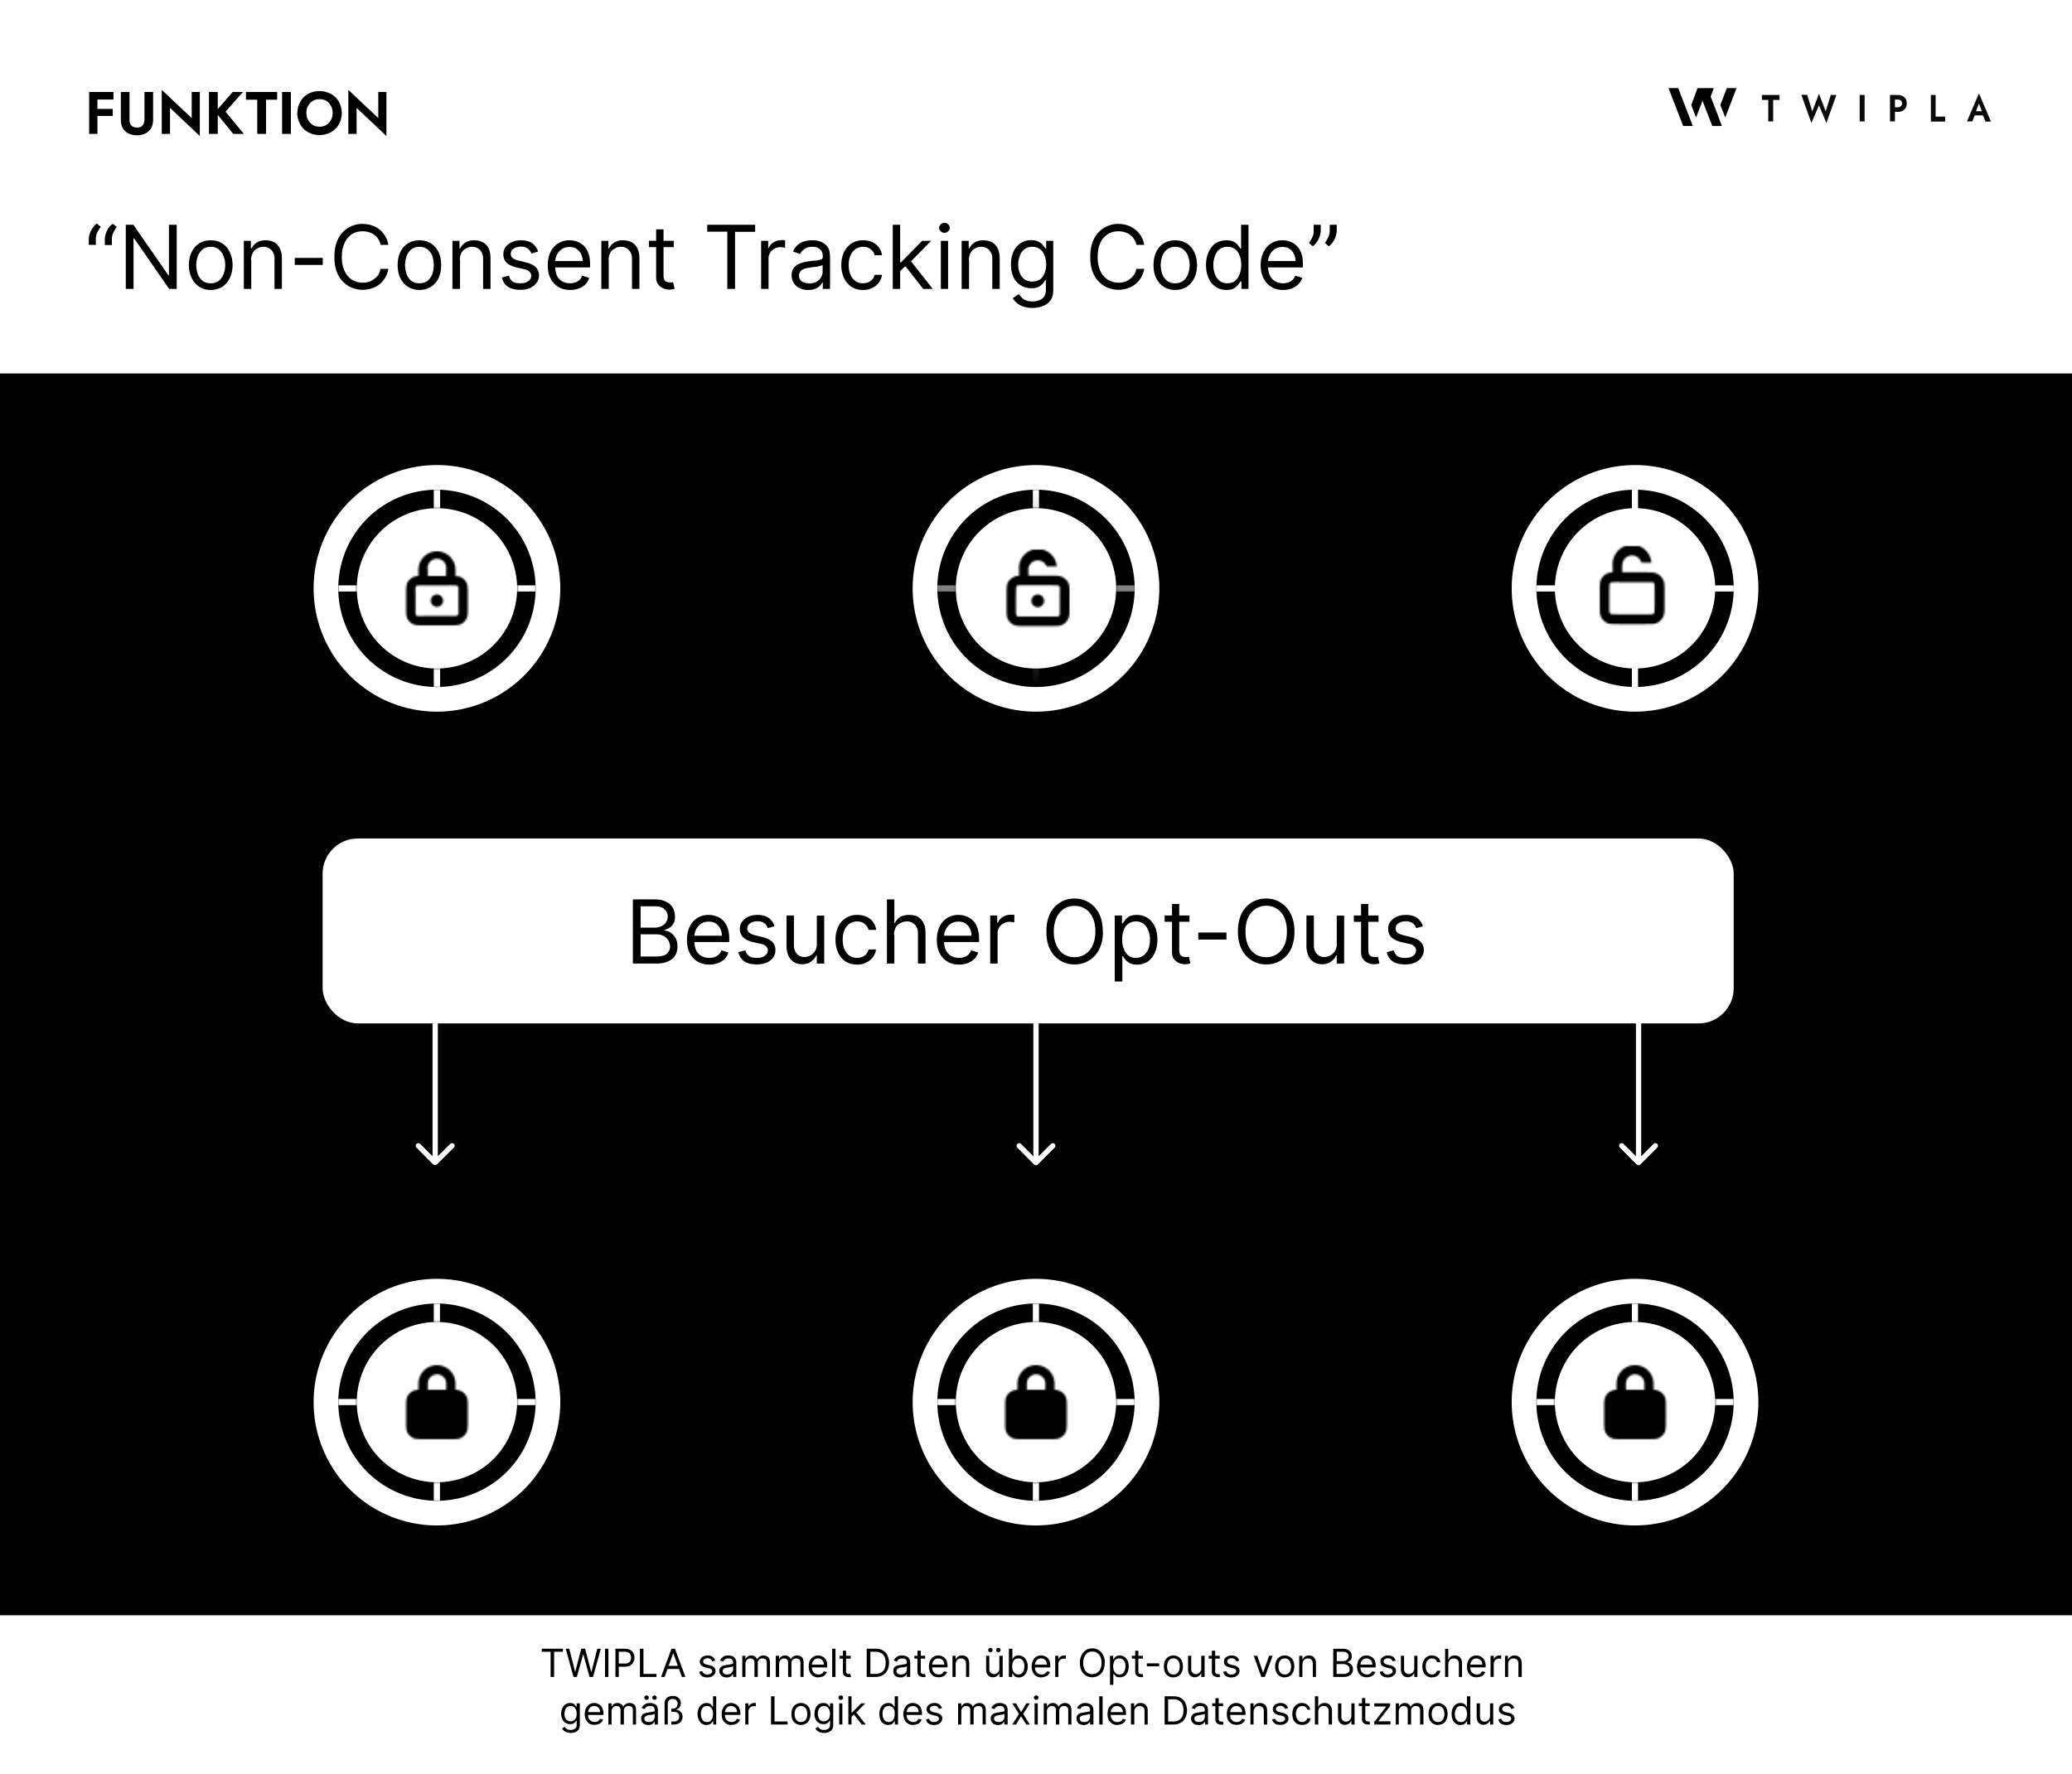 <?xml version="1.0"?>
<svg xmlns="http://www.w3.org/2000/svg" viewBox="3 0 1176 1007" width="696" height="596">
  <svg width="1183" height="1007" fill="none">
  <g clip-path="url(#a)">
    <rect width="1183" height="1007" rx="60" fill="#fff" style="fill:#fff;fill-opacity:1"/>
    <path fill="#D9D9D9" style="fill:color(display-p3 .851 .851 .851);fill-opacity:1" d="M0 212h1183v705H0z"/>
    <path fill-rule="evenodd" clip-rule="evenodd" d="M958.3 71.5h5.5L955.5 50H950l8.3 21.5Zm16.5 0h5.5l-2.7-7.2-3.7-9.5 1.8-4.8h-9.2l-3.6 9.6 2.7 7.1 3.7-9.5 1.8 4.7 3.7 9.6Z" fill="#000" style="fill:#000;fill-opacity:1"/>
    <path d="m988.6 50-6.4 16.7-2.8-7.1 3.7-9.6h5.5Z" fill="#000" style="fill:#000;fill-opacity:1"/>
    <path d="M1003 56.7v-2.8h10v2.8h-3.6v12.2h-2.8V56.7h-3.6Zm36.2 6.5 2.9-9.3h3.2l-5.7 15.9-4.2-10-4.3 10-5.7-16h3.3l2.9 9.4 3.8-10 3.8 10Zm19.3-9.3h2.8v15h-2.8V54Zm17.2 0h2.8v15h-2.8V54Zm1.7 2.6v-2.6h2.7c1 0 2 .2 2.7.6a4 4 0 0 1 1.8 1.6c.4.7.6 1.6.6 2.6s-.2 1.8-.6 2.5a4 4 0 0 1-1.8 1.7c-.7.4-1.6.6-2.7.6h-2.7v-2.6h2.7c.7 0 1.3-.2 1.7-.6.5-.4.7-1 .7-1.6 0-.8-.2-1.3-.7-1.7-.4-.3-1-.5-1.7-.5h-2.7Zm21.5-2.6h2.7v12.3h5.4V69h-8.1V54Zm23.7 11.6.4-2.4h6.5l.3 2.4h-7.2Zm3.6-6.7-2 5.1v.7l-1.8 4.3h-3l6.8-15.9 6.8 16h-3.1l-1.7-4.2V64l-2-5.2Z" fill="#000" style="fill:#000;fill-opacity:.96"/>
    <path d="M53.4 139v-3.2c0-1 .2-2 .5-3 .4-1.2.9-2.2 1.6-3.3a11.4 11.4 0 0 1 2.4-2.6l2.3 1.8a23.6 23.6 0 0 0-2 3.3 8.5 8.5 0 0 0-.8 3.7v3.3h-4Zm9.1 0v-3.2c0-1 .2-2 .5-3 .4-1.2.9-2.2 1.5-3.3A11.4 11.4 0 0 1 67 127l2.3 1.8a23.6 23.6 0 0 0-2 3.3 8.5 8.5 0 0 0-.8 3.7v3.3h-4Zm40.8-11.4V164H99l-19.8-28.6h-.4V164h-4.4v-36.4h4.3l19.9 28.7h.3v-28.7h4.4Zm19.3 37c-2.5 0-4.6-.6-6.5-1.8a12 12 0 0 1-4.3-5c-1-2-1.6-4.5-1.6-7.3s.6-5.3 1.6-7.4a12 12 0 0 1 4.3-5c1.9-1.1 4-1.7 6.5-1.7s4.6.6 6.5 1.7c1.8 1.2 3.3 2.8 4.3 5 1 2 1.6 4.6 1.6 7.4 0 2.8-.6 5.3-1.6 7.4-1 2.1-2.5 3.7-4.3 5-1.9 1-4 1.7-6.5 1.7Zm0-3.8c1.9 0 3.4-.5 4.6-1.4 1.2-1 2.1-2.3 2.7-3.8a14.6 14.6 0 0 0 0-10.2 8.6 8.6 0 0 0-2.7-3.8c-1.2-1-2.7-1.5-4.6-1.5s-3.4.5-4.6 1.5a8.6 8.6 0 0 0-2.7 3.8 14.6 14.6 0 0 0 0 10.2 8.5 8.5 0 0 0 2.7 3.8c1.2 1 2.7 1.4 4.6 1.4Zm23-13.2V164h-4.2v-27.3h4v4.3h.4a7.8 7.8 0 0 1 2.9-3.3 9 9 0 0 1 5-1.3c1.9 0 3.5.4 4.9 1.1 1.3.8 2.4 1.9 3.2 3.4.8 1.5 1.2 3.5 1.2 5.8V164h-4.2v-17a7 7 0 0 0-1.7-5 6 6 0 0 0-4.6-1.9c-1.3 0-2.5.3-3.6 1-1 .5-1.8 1.3-2.4 2.4-.6 1.2-1 2.5-1 4Zm40.6-1.1v3.9h-15.9v-4h16Zm37.2-7.5H219a9.2 9.2 0 0 0-1.3-3.3 9.1 9.1 0 0 0-2.4-2.5 10 10 0 0 0-3-1.4 12.1 12.1 0 0 0-3.5-.5 11 11 0 0 0-6 1.6 11.6 11.6 0 0 0-4.2 5c-1 2.1-1.6 4.8-1.6 8 0 3 .5 5.7 1.6 7.9 1 2.2 2.4 3.8 4.2 5a12.1 12.1 0 0 0 9.5 1.2 10.2 10.2 0 0 0 3-1.6 9.4 9.4 0 0 0 2.4-2.4c.6-1 1-2.1 1.3-3.4h4.4c-.3 1.9-.9 3.6-1.8 5a13.6 13.6 0 0 1-3.2 3.8 14.3 14.3 0 0 1-4.4 2.3 16.3 16.3 0 0 1-13.5-1.5 15.6 15.6 0 0 1-5.7-6.4c-1.4-2.8-2-6.1-2-10s.6-7.1 2-10a15.2 15.2 0 0 1 14-8.7c1.8 0 3.6.3 5.2.8a14.1 14.1 0 0 1 4.4 2.4 13.4 13.4 0 0 1 3.2 3.7c.9 1.5 1.5 3.1 1.8 5Zm17.7 25.6c-2.5 0-4.7-.6-6.5-1.8a12 12 0 0 1-4.4-5c-1-2-1.5-4.5-1.5-7.3s.5-5.3 1.5-7.4a12 12 0 0 1 4.4-5c1.8-1.1 4-1.7 6.5-1.7 2.4 0 4.6.6 6.4 1.7 1.9 1.2 3.3 2.8 4.4 5 1 2 1.5 4.6 1.5 7.4 0 2.8-.5 5.3-1.5 7.4-1 2.1-2.5 3.7-4.4 5-1.8 1-4 1.7-6.4 1.7Zm0-3.8c1.8 0 3.4-.5 4.6-1.4 1.2-1 2-2.3 2.7-3.8.5-1.6.8-3.3.8-5 0-2-.3-3.6-.8-5.2a8.6 8.6 0 0 0-2.7-3.8 7.1 7.1 0 0 0-4.6-1.5c-2 0-3.4.5-4.7 1.5a8.6 8.6 0 0 0-2.6 3.8 14.6 14.6 0 0 0 0 10.2 8.5 8.5 0 0 0 2.6 3.8c1.3 1 2.8 1.4 4.7 1.4Zm23-13.2V164h-4.3v-27.3h4v4.3h.4a7.8 7.8 0 0 1 3-3.3 9 9 0 0 1 5-1.3c1.8 0 3.4.4 4.8 1.1 1.4.8 2.5 1.9 3.3 3.4.7 1.5 1.1 3.5 1.1 5.8V164h-4.2v-17a7 7 0 0 0-1.7-5 6 6 0 0 0-4.5-1.9c-1.4 0-2.6.3-3.6 1-1 .5-1.9 1.3-2.5 2.4-.6 1.2-.9 2.5-.9 4Zm44.3-4.8-3.8 1.1a7 7 0 0 0-1-1.8 5 5 0 0 0-1.9-1.5c-.8-.4-1.8-.6-3-.6-1.6 0-3 .4-4.1 1.1-1.2.8-1.7 1.8-1.7 3a3 3 0 0 0 1.1 2.4c.8.6 2 1.1 3.6 1.5l4 1c2.5.6 4.3 1.5 5.5 2.7a6.4 6.4 0 0 1 1.8 4.7 7 7 0 0 1-1.4 4.2 9 9 0 0 1-3.7 2.9c-1.6.7-3.5 1-5.6 1-2.8 0-5-.5-6.9-1.7a8 8 0 0 1-3.4-5.3l4-1c.3 1.4 1 2.5 2 3.3 1.1.7 2.5 1 4.3 1 2 0 3.5-.3 4.6-1.2 1.2-.8 1.7-1.8 1.7-3 0-1-.3-1.7-1-2.4a6.3 6.3 0 0 0-3-1.4l-4.5-1c-2.5-.7-4.4-1.6-5.6-2.8a6.7 6.7 0 0 1-1.7-4.7c0-1.6.4-3 1.3-4.1.9-1.2 2-2.1 3.6-2.8 1.5-.7 3.2-1 5.1-1 2.7 0 4.8.6 6.4 1.7a9.6 9.6 0 0 1 3.3 4.7Zm18.2 21.8c-2.6 0-4.9-.6-6.8-1.8a11.7 11.7 0 0 1-4.4-4.9c-1-2-1.5-4.5-1.5-7.3s.5-5.3 1.5-7.4a11.5 11.5 0 0 1 10.8-6.8c1.4 0 2.8.2 4.2.7a10.4 10.4 0 0 1 6.5 6.5c.7 1.7 1 3.9 1 6.4v1.8h-21v-3.6h16.8a9 9 0 0 0-1-4.2 7 7 0 0 0-2.6-2.8c-1-.7-2.4-1-4-1s-3 .4-4.2 1.2a8.2 8.2 0 0 0-2.8 3.2 9.4 9.4 0 0 0-1 4.2v2.4c0 2 .4 3.8 1 5.3a7.7 7.7 0 0 0 3 3.2c1.3.7 2.8 1.1 4.5 1.1a9 9 0 0 0 3-.5 6.4 6.4 0 0 0 2.3-1.4c.7-.6 1.2-1.4 1.5-2.4l4 1.2a9 9 0 0 1-2 3.6c-1 1-2.3 1.8-3.8 2.4-1.5.6-3.1.9-5 .9Zm21.9-17V164h-4.2v-27.3h4v4.3h.4a7.8 7.8 0 0 1 2.9-3.3 9 9 0 0 1 5-1.3c1.9 0 3.5.4 4.9 1.1 1.4.8 2.5 1.9 3.2 3.4.8 1.5 1.2 3.5 1.2 5.8V164h-4.2v-17a7 7 0 0 0-1.7-5 6 6 0 0 0-4.6-1.9c-1.3 0-2.5.3-3.5 1-1 .5-2 1.3-2.5 2.4-.6 1.2-1 2.5-1 4Zm36.9-10.9v3.6h-14.1v-3.6h14.1Zm-10-6.5h4.2v26c0 1.2.1 2 .5 2.7.3.5.8 1 1.3 1.1a5.4 5.4 0 0 0 1.8.3 7.5 7.5 0 0 0 1.1 0l.7-.2.9 3.8a8.6 8.6 0 0 1-3.1.5 8.4 8.4 0 0 1-3.5-.8 7 7 0 0 1-2.8-2.3c-.8-1-1.1-2.4-1.1-4v-27.1Zm29 1.3v-3.9h27.2v4h-11.4V164h-4.4v-32.5h-11.5ZM435 164v-27.3h4v4.1h.3a6.6 6.6 0 0 1 2.7-3.2 8 8 0 0 1 4.4-1.3 45.9 45.9 0 0 1 2.2 0v4.3a12.1 12.1 0 0 0-1-.1 9.6 9.6 0 0 0-1.5-.2c-1.3 0-2.5.3-3.6.9a6.3 6.3 0 0 0-2.4 2.3c-.6 1-.9 2-.9 3.2V164H435Zm26.6.6a11 11 0 0 1-4.7-1 8 8 0 0 1-3.3-2.8 8 8 0 0 1-1.3-4.5 7 7 0 0 1 1-3.8 6.5 6.5 0 0 1 2.4-2.3 13 13 0 0 1 3.4-1.3 41.6 41.6 0 0 1 3.8-.7l4-.4 2.3-.6c.5-.3.8-.8.8-1.5v-.1c0-1.7-.5-3.1-1.5-4-1-1-2.4-1.5-4.3-1.5-2 0-3.6.4-4.7 1.3s-2 1.8-2.4 2.8l-4-1.4c.7-1.7 1.7-3 2.9-4a10.7 10.7 0 0 1 3.9-1.9 16.2 16.2 0 0 1 4.2-.5c.8 0 1.8 0 3 .3a9.7 9.7 0 0 1 3.3 1.3c1 .6 2 1.6 2.7 2.8.7 1.3 1 3 1 5.2v18H470v-3.7h-.3c-.2.6-.7 1.2-1.4 2-.6.6-1.5 1.2-2.6 1.6-1.1.5-2.5.7-4 .7Zm.7-3.7c1.6 0 3-.4 4.2-1a6.6 6.6 0 0 0 3.4-5.8v-3.8c-.1.2-.5.4-1.1.6a20 20 0 0 1-4.3.7l-1.8.3a16 16 0 0 0-3 .6c-1 .4-1.7.8-2.3 1.5-.6.6-.9 1.4-.9 2.5 0 1.4.6 2.5 1.6 3.3 1.1.7 2.5 1 4.2 1Zm30.6 3.7c-2.6 0-4.8-.6-6.6-1.8a11.8 11.8 0 0 1-4.3-5 17 17 0 0 1-1.5-7.3c0-2.8.5-5.2 1.5-7.3a11.5 11.5 0 0 1 10.8-6.8c2 0 3.6.3 5.2 1a10 10 0 0 1 3.8 3c1 1.3 1.6 2.8 1.8 4.5h-4.2a6.4 6.4 0 0 0-6.5-4.8c-1.7 0-3.1.5-4.3 1.3-1.2.9-2.2 2-2.9 3.6-.7 1.5-1 3.3-1 5.4 0 2 .3 3.9 1 5.5a8.4 8.4 0 0 0 2.8 3.6c1.3.9 2.7 1.3 4.4 1.3 1 0 2-.2 3-.6a6.1 6.1 0 0 0 2.2-1.6c.6-.7 1-1.6 1.3-2.6h4.2a9.7 9.7 0 0 1-1.8 4.4 9.8 9.8 0 0 1-3.6 3c-1.6.8-3.3 1.2-5.3 1.2Zm20.7-10.5v-5.2h.8l12-12.2h5.1l-12.7 12.9h-.3l-4.9 4.5Zm-3.9 9.9v-36.4h4.2V164h-4.2Zm17.3 0-10.6-13.5 3-3 13 16.5H527Zm10 0v-27.3h4.1V164H537Zm2-31.8a3 3 0 0 1-2-.9c-.6-.5-1-1.2-1-2 0-.7.4-1.4 1-2a3 3 0 0 1 2-.8 3 3 0 0 1 2.1.8c.6.6 1 1.3 1 2 0 .8-.4 1.5-1 2a3 3 0 0 1-2 .9Zm14 15.4V164h-4.2v-27.3h4v4.3h.4a7.8 7.8 0 0 1 2.9-3.3 9 9 0 0 1 5-1.3c1.9 0 3.5.4 4.9 1.1 1.4.8 2.4 1.9 3.2 3.4.8 1.5 1.2 3.5 1.2 5.8V164h-4.2v-17a7 7 0 0 0-1.7-5 6 6 0 0 0-4.6-1.9c-1.3 0-2.5.3-3.6 1-1 .5-1.8 1.3-2.4 2.4-.6 1.2-1 2.5-1 4Zm36 27.2c-2 0-3.7-.3-5.2-.8a11 11 0 0 1-6-4.7l3.4-2.3 1.5 1.7c.5.6 1.3 1.2 2.3 1.7 1 .5 2.4.7 4 .7 2.2 0 4-.5 5.5-1.6 1.4-1 2.1-2.7 2.1-5V159h-.3l-1.3 1.8c-.6.7-1.4 1.4-2.4 2a9 9 0 0 1-4.3.8 11 11 0 0 1-10-6.1 16 16 0 0 1-1.5-7.3c0-2.8.4-5.2 1.4-7.3a10.8 10.8 0 0 1 10.2-6.6c1.8 0 3.2.4 4.2 1 1 .5 1.9 1.2 2.4 2a27.7 27.7 0 0 1 1.4 1.8h.4v-4.4h4v28c0 2.4-.5 4.3-1.6 5.8a9.1 9.1 0 0 1-4.2 3.2 16 16 0 0 1-6 1.1Zm-.1-15c1.7 0 3.1-.4 4.3-1.1 1.1-.8 2-2 2.6-3.4a14.1 14.1 0 0 0 0-10.4 7.8 7.8 0 0 0-2.6-3.5 7 7 0 0 0-4.3-1.3 7.1 7.1 0 0 0-7 5 14 14 0 0 0-1 5c0 2 .3 3.6 1 5a7.7 7.7 0 0 0 2.6 3.5c1.2.8 2.6 1.2 4.4 1.2Zm63.5-20.8H648a9.1 9.1 0 0 0-1.4-3.3 9.1 9.1 0 0 0-2.3-2.5 10 10 0 0 0-3-1.4 12.1 12.1 0 0 0-3.5-.5 11 11 0 0 0-6 1.6 11.6 11.6 0 0 0-4.3 5c-1 2.1-1.5 4.8-1.5 8 0 3 .5 5.7 1.5 7.9s2.5 3.8 4.3 5a12.1 12.1 0 0 0 9.5 1.2 10.2 10.2 0 0 0 3-1.6 9.4 9.4 0 0 0 2.3-2.4c.7-1 1.1-2.1 1.4-3.4h4.4c-.3 1.9-1 3.6-1.8 5a13.6 13.6 0 0 1-3.3 3.8 14.3 14.3 0 0 1-4.4 2.3 16.3 16.3 0 0 1-13.4-1.5 15.6 15.6 0 0 1-5.7-6.4c-1.4-2.8-2-6.1-2-10s.6-7.1 2-10a15.2 15.2 0 0 1 14-8.7c1.8 0 3.5.3 5.1.8a14.1 14.1 0 0 1 4.4 2.4 13.4 13.4 0 0 1 3.3 3.7c.9 1.5 1.5 3.1 1.8 5Zm17.6 25.6c-2.4 0-4.6-.6-6.5-1.8a12 12 0 0 1-4.3-5c-1-2-1.5-4.5-1.5-7.3s.5-5.3 1.5-7.4a12 12 0 0 1 4.3-5c1.9-1.1 4-1.7 6.5-1.7s4.6.6 6.5 1.7c1.8 1.2 3.3 2.8 4.3 5 1 2 1.6 4.6 1.6 7.4 0 2.8-.5 5.3-1.6 7.4-1 2.1-2.5 3.7-4.3 5-1.9 1-4 1.7-6.5 1.7Zm0-3.8c1.9 0 3.4-.5 4.6-1.4 1.2-1 2.1-2.3 2.7-3.8a14.6 14.6 0 0 0 0-10.2 8.6 8.6 0 0 0-2.7-3.8 7.1 7.1 0 0 0-4.6-1.5c-1.9 0-3.4.5-4.6 1.5a8.6 8.6 0 0 0-2.7 3.8 14.6 14.6 0 0 0 0 10.2 8.5 8.5 0 0 0 2.7 3.8c1.2 1 2.7 1.4 4.6 1.4Zm29 3.8a10.7 10.7 0 0 1-10-6.7c-1-2-1.5-4.6-1.5-7.5 0-2.8.5-5.3 1.5-7.4 1-2.1 2.3-3.8 4-5 1.8-1 3.8-1.6 6.1-1.6 1.8 0 3.2.3 4.2.9 1 .5 1.9 1.2 2.4 2l1.3 1.8h.4v-13.5h4.2V164h-4v-4.2h-.6a27.2 27.2 0 0 1-1.3 1.9c-.6.7-1.4 1.4-2.4 2-1 .6-2.5.9-4.2.9Zm.6-3.8c1.7 0 3.1-.4 4.3-1.3 1.2-.9 2-2.1 2.6-3.7.6-1.6 1-3.4 1-5.4 0-2-.3-3.9-1-5.4a7 7 0 0 0-7-4.9 7 7 0 0 0-4.3 1.4c-1.2.9-2 2.1-2.6 3.7a15 15 0 0 0 0 10.5 8.7 8.7 0 0 0 2.6 3.7 7 7 0 0 0 4.4 1.4Zm31.7 3.8c-2.7 0-5-.6-6.8-1.8a11.7 11.7 0 0 1-4.4-4.9c-1-2-1.6-4.5-1.6-7.3s.6-5.3 1.6-7.4a11.5 11.5 0 0 1 10.8-6.8c1.4 0 2.8.2 4.1.7a10.4 10.4 0 0 1 6.5 6.5c.7 1.7 1 3.9 1 6.4v1.8h-21v-3.6h16.8a9 9 0 0 0-1-4.2 7 7 0 0 0-2.5-2.8c-1.1-.7-2.5-1-4-1-1.6 0-3 .4-4.3 1.2a8.2 8.2 0 0 0-2.8 3.2 9.4 9.4 0 0 0-1 4.2v2.4c0 2 .4 3.8 1.1 5.3a7.7 7.7 0 0 0 3 3.2c1.3.7 2.8 1.1 4.5 1.1a9 9 0 0 0 3-.5 6.4 6.4 0 0 0 2.3-1.4c.6-.6 1.1-1.4 1.5-2.4l4 1.2a9 9 0 0 1-2.1 3.6c-1 1-2.3 1.8-3.8 2.4-1.4.6-3 .9-5 .9Zm21.3-37v3.2c0 1-.2 2-.5 3.1a12.9 12.9 0 0 1-1.5 3.2 11.2 11.2 0 0 1-2.5 2.7l-2.2-1.9a22.8 22.8 0 0 0 2-3.3 8.5 8.5 0 0 0 .7-3.7v-3.3h4Zm9.1 0v3.2c0 1-.2 2-.5 3.1a12.8 12.8 0 0 1-1.5 3.2 11.2 11.2 0 0 1-2.5 2.7l-2.2-1.9a22.8 22.8 0 0 0 1.9-3.3 8.5 8.5 0 0 0 .8-3.7v-3.3h4Z" fill="#000" style="fill:#000;fill-opacity:1"/>
    <path d="M56.7 56.5v-4.3h10.7v4.3H56.7Zm0 9.3v-4H67v4H56.7Zm-3.1-13.6h4.7V76h-4.7V52.2Zm18 0h4.9v15.7a5 5 0 0 0 1 3.3c.8.8 1.8 1.2 3.3 1.2 1.4 0 2.4-.4 3.1-1.2.7-.9 1.1-2 1.1-3.3V52.2h4.9v16c0 1.4-.3 2.6-.7 3.7a7.2 7.2 0 0 1-2 2.7 8 8 0 0 1-2.8 1.6 11 11 0 0 1-3.6.6 11 11 0 0 1-3.7-.6 7.4 7.4 0 0 1-4.8-4.3c-.4-1-.7-2.3-.7-3.7v-16Zm40.2 0h4.6v25l-16.9-16V76h-4.7V51l17 16V52.2Zm9.8 0h5V76h-5V52.2Zm13.5 0h5.8L131 63.4 141.4 76h-6l-10.2-12.5 9.9-11.3Zm7.5 4.4v-4.4h17.7v4.4H154V76H149V56.6h-6.4Zm20.5-4.4h5V76h-5V52.2Zm13.8 11.9c0 1.5.3 2.9 1 4a7.2 7.2 0 0 0 2.6 2.8c1.1.7 2.4 1 3.9 1 1.4 0 2.7-.3 3.8-1a7 7 0 0 0 2.6-2.8c.7-1.1 1-2.5 1-4s-.3-2.9-1-4a7 7 0 0 0-2.5-2.8c-1.1-.7-2.4-1-4-1-1.4 0-2.7.3-3.8 1a7.2 7.2 0 0 0-2.6 2.8c-.7 1.1-1 2.5-1 4Zm-5.1 0c0-1.8.3-3.5 1-5a11.9 11.9 0 0 1 2.6-4 11.6 11.6 0 0 1 4-2.5c1.5-.6 3.2-.9 5-.9 1.8 0 3.4.3 5 1 1.5.5 2.8 1.4 4 2.5a11.2 11.2 0 0 1 2.6 4 13 13 0 0 1 0 10 11.8 11.8 0 0 1-2.6 3.9c-1.1 1.1-2.5 2-4 2.6a13.6 13.6 0 0 1-10.1 0 12.3 12.3 0 0 1-4-2.6 11.8 11.8 0 0 1-2.6-4c-.6-1.5-1-3.2-1-5Zm45.8-11.9h4.7v25l-16.9-16V76h-4.7V51l17 16V52.2Z" fill="url(#b)"/>
    <path d="M310.5 937.7V936h12v1.7h-5V952h-2v-14.3h-5Zm18 14.3-4.4-16h2l3.3 13h.1l3.4-13h2.2l3.4 13h.2l3.3-13h2l-4.4 16h-2l-3.5-12.8h-.1l-3.6 12.8h-2Zm19.8-16v16h-1.9v-16h2Zm4 16v-16h5.3c1.3 0 2.3.2 3.1.7.8.4 1.4 1 1.8 1.8.4.8.6 1.6.6 2.6 0 .9-.2 1.8-.6 2.5-.4.8-1 1.4-1.8 1.9-.8.4-1.8.7-3 .7h-4v-1.8h3.9c.9 0 1.6-.1 2-.4.6-.3 1-.7 1.2-1.2a4 4 0 0 0 0-3.4c-.2-.6-.6-1-1.1-1.2-.6-.3-1.3-.5-2.1-.5h-3.4V952h-2Zm13.9 0v-16h2v14.3h7.4v1.7h-9.4Zm14 0h-2l5.9-16h2l5.9 16h-2l-4.9-13.5-4.9 13.5Zm.8-6.3h8.2v1.8H381v-1.7Zm27.9-3-1.7.5a3 3 0 0 0-.4-.8 2.2 2.2 0 0 0-.8-.7 3 3 0 0 0-1.4-.3c-.7 0-1.3.2-1.8.5-.5.4-.7.8-.7 1.3s.1.8.5 1.1c.3.3.8.5 1.5.7l1.8.4a5 5 0 0 1 2.4 1.2 3 3 0 0 1 .2 3.9c-.4.5-1 1-1.6 1.3a6 6 0 0 1-2.5.5c-1.2 0-2.2-.3-3-.8s-1.3-1.4-1.5-2.4l1.7-.4c.2.6.5 1.1 1 1.4.4.4 1 .5 1.8.5s1.5-.2 2-.5c.5-.4.8-.8.8-1.3s-.2-.8-.4-1.1c-.3-.3-.8-.5-1.4-.6l-2-.5c-1-.3-1.9-.7-2.4-1.2a3 3 0 0 1-.8-2c0-.8.2-1.4.6-1.9.4-.5.9-1 1.6-1.2.6-.3 1.4-.5 2.2-.5 1.2 0 2.2.3 2.8.8.7.5 1.2 1.2 1.5 2Zm6.5 9.6c-.8 0-1.4-.2-2-.4a3.6 3.6 0 0 1-1.5-1.3c-.4-.6-.6-1.2-.6-2 0-.7.1-1.3.4-1.7a2.9 2.9 0 0 1 1.1-1 5.7 5.7 0 0 1 1.5-.5 17.9 17.9 0 0 1 1.7-.3 69.6 69.6 0 0 1 2.7-.5c.3-.1.4-.3.4-.6 0-.9-.2-1.5-.7-1.9-.4-.4-1-.6-1.9-.6-.8 0-1.5.2-2 .5-.5.4-.9.8-1 1.3l-1.8-.6c.3-.8.7-1.3 1.2-1.7a4.7 4.7 0 0 1 1.7-1 7.1 7.1 0 0 1 1.9-.2c.4 0 .8 0 1.3.2a4.3 4.3 0 0 1 1.5.5c.4.3.8.7 1.1 1.3.4.6.5 1.3.5 2.3v7.9h-1.8v-1.6h-.1l-.7.8c-.2.3-.6.6-1.1.8-.5.2-1.1.3-1.8.3Zm.3-1.7c.7 0 1.3-.1 1.8-.4a3 3 0 0 0 1.6-2.5V946l-.6.2a9 9 0 0 1-.9.2 38.7 38.7 0 0 1-1.7.3 7 7 0 0 0-1.4.3 2.3 2.3 0 0 0-1 .6c-.2.2-.3.6-.3 1 0 .7.2 1.2.7 1.5.4.4 1 .5 1.8.5Zm8.6 1.4v-12h1.8v1.9h.1a3 3 0 0 1 1.2-1.5c.6-.4 1.2-.6 2-.6s1.5.2 2 .6c.5.3 1 .8 1.2 1.5h.2a3.5 3.5 0 0 1 1.4-1.5c.6-.4 1.3-.6 2.2-.6 1 0 2 .4 2.6 1 .7.7 1 1.8 1 3.2v8h-1.8v-8c0-1-.3-1.5-.7-2-.5-.3-1.1-.5-1.8-.5-.8 0-1.5.3-2 .8-.4.5-.6 1.1-.6 1.9v7.8h-1.9v-8.2c0-.7-.2-1.3-.7-1.7-.4-.4-1-.6-1.7-.6-.4 0-.9.1-1.3.4a2.9 2.9 0 0 0-1 1c-.3.5-.4 1-.4 1.6v7.5h-1.8Zm19 0v-12h1.9v1.9h.1a3 3 0 0 1 1.2-1.5c.6-.4 1.3-.6 2-.6.8 0 1.5.2 2 .6.6.3 1 .8 1.3 1.5a3.5 3.5 0 0 1 1.5-1.5c.6-.4 1.3-.6 2.2-.6 1 0 2 .4 2.6 1 .7.7 1 1.8 1 3.2v8h-1.8v-8c0-1-.2-1.5-.7-2-.5-.3-1-.5-1.7-.5-.9 0-1.5.3-2 .8s-.7 1.1-.7 1.9v7.8h-1.9v-8.2c0-.7-.2-1.3-.6-1.7-.5-.4-1-.6-1.7-.6-.5 0-1 .1-1.4.4a2.9 2.9 0 0 0-1 1c-.2.5-.4 1-.4 1.6v7.5h-1.8Zm24.2.3c-1.1 0-2.1-.3-3-.8a5.1 5.1 0 0 1-1.9-2.2c-.4-.9-.6-2-.6-3.2s.2-2.3.6-3.3c.5-.9 1.1-1.6 2-2.2a5 5 0 0 1 2.8-.8c.6 0 1.2.1 1.8.4a4.6 4.6 0 0 1 1.7 1c.5.4.9 1 1.2 1.8.3.8.4 1.7.4 2.8v.8h-9.2V945h7.3a4 4 0 0 0-.4-1.8 3 3 0 0 0-1.1-1.2c-.5-.3-1-.5-1.7-.5-.8 0-1.4.2-2 .5-.5.4-.9.9-1.2 1.5a4.1 4.1 0 0 0-.4 1.8v1c0 1 .2 1.7.5 2.4.3.6.7 1 1.3 1.4.5.3 1.2.5 2 .5.4 0 .9 0 1.3-.2a2.8 2.8 0 0 0 1-.6c.3-.3.5-.7.6-1l1.8.4a4 4 0 0 1-1 1.6c-.4.5-1 .8-1.6 1a6 6 0 0 1-2.2.4Zm9.7-16.3v16h-1.9v-16h1.9Zm8.6 4v1.6h-6.3V940h6.3Zm-4.4-2.9h1.8v11.5c0 .5 0 .9.2 1.1l.6.6h1.6l.4 1.6-.5.2a3.9 3.9 0 0 1-.9 0 3.7 3.7 0 0 1-1.5-.3 3 3 0 0 1-1.3-1 3 3 0 0 1-.4-1.7v-12Zm18.5 14.9h-5v-16h5.2c1.6 0 3 .3 4 1 1.1.6 2 1.5 2.5 2.7.6 1.2 1 2.6 1 4.3 0 1.6-.4 3-1 4.3a6.4 6.4 0 0 1-2.6 2.7c-1 .7-2.5 1-4 1Zm-3-1.7h2.9c1.3 0 2.4-.3 3.3-.8a4.7 4.7 0 0 0 2-2.2c.3-1 .6-2 .6-3.3a8 8 0 0 0-.7-3.4c-.4-.9-1-1.6-1.9-2.1a6 6 0 0 0-3.1-.8h-3v12.6Zm17.2 2c-.8 0-1.5-.2-2.1-.4a3.5 3.5 0 0 1-1.5-1.3c-.3-.6-.5-1.2-.5-2 0-.7.1-1.3.4-1.7a2.9 2.9 0 0 1 1-1 5.7 5.7 0 0 1 1.6-.5 18 18 0 0 1 1.6-.3 69.6 69.6 0 0 1 2.8-.5c.2-.1.3-.3.3-.6 0-.9-.2-1.5-.6-1.9-.4-.4-1-.6-2-.6-.8 0-1.5.2-2 .5-.5.4-.8.8-1 1.3l-1.8-.6c.3-.8.7-1.3 1.3-1.7a4.7 4.7 0 0 1 1.7-1 7.1 7.1 0 0 1 1.8-.2c.4 0 .9 0 1.4.2a4.3 4.3 0 0 1 1.4.5c.5.3.9.7 1.2 1.3.3.6.5 1.3.5 2.3v7.9h-1.9v-1.6l-.7.8c-.3.3-.7.6-1.2.8-.4.2-1 .3-1.7.3Zm.2-1.7c.8 0 1.4-.1 1.9-.4a3 3 0 0 0 1.5-2.5V946l-.5.2a8.8 8.8 0 0 1-1.9.4h-.8a7 7 0 0 0-1.3.4 2.3 2.3 0 0 0-1 .6c-.3.2-.4.6-.4 1 0 .7.2 1.2.7 1.5.5.4 1.1.5 1.8.5Zm13.8-10.6v1.6H522V940h6.2Zm-4.4-2.9h1.9v11.5c0 .5 0 .9.2 1.1.2.3.4.5.6.5l.8.2h.5l.3-.1.4 1.6a3.7 3.7 0 0 1-.6.2 3.9 3.9 0 0 1-.8 0 3.7 3.7 0 0 1-1.5-.3 3 3 0 0 1-1.3-1 3 3 0 0 1-.5-1.7v-12Zm12.1 15.1c-1.1 0-2.1-.2-3-.7a5.1 5.1 0 0 1-1.9-2.2c-.4-.9-.7-2-.7-3.2s.3-2.3.7-3.3c.5-.9 1-1.6 1.9-2.2a5 5 0 0 1 2.8-.8c.7 0 1.3.1 1.9.4a4.6 4.6 0 0 1 2.8 2.8c.3.8.5 1.7.5 2.8v.8h-9.3V945h7.4a4 4 0 0 0-.4-1.8 3 3 0 0 0-1.1-1.2c-.5-.3-1.1-.5-1.8-.5s-1.3.2-1.9.5c-.5.4-1 .9-1.2 1.5a4.1 4.1 0 0 0-.4 1.8v1c0 1 .1 1.7.4 2.4.4.6.8 1 1.4 1.4.5.3 1.2.5 2 .5.4 0 .8 0 1.2-.2a2.8 2.8 0 0 0 1-.6l.7-1 1.8.4a4 4 0 0 1-1 1.6 4.6 4.6 0 0 1-1.6 1 6 6 0 0 1-2.2.4Zm9.6-7.4v7.2h-1.8v-12h1.8v1.9h.1a3.4 3.4 0 0 1 1.3-1.5 4 4 0 0 1 2.2-.6c.8 0 1.6.2 2.2.5.6.4 1 .9 1.4 1.5.3.7.5 1.6.5 2.6v7.6h-1.8v-7.5c0-1-.3-1.7-.8-2.2-.5-.5-1.1-.8-2-.8-.6 0-1.1.1-1.6.4a2.7 2.7 0 0 0-1 1.1c-.3.5-.5 1-.5 1.8Zm24.8 2.3V940h1.9v12h-1.9v-2h-.1a3.8 3.8 0 0 1-3.6 2.2 4 4 0 0 1-2-.5c-.6-.4-1-.9-1.3-1.5-.4-.7-.5-1.6-.5-2.6V940h1.8v7.5c0 .9.2 1.6.7 2 .5.6 1.2.9 2 .9a3.1 3.1 0 0 0 3-3.3Zm-5-9.1c-.4 0-.7-.1-1-.4a1.2 1.2 0 0 1-.3-.9c0-.3.1-.6.3-.8.3-.3.6-.4 1-.4.3 0 .6.1.8.4.3.2.4.5.4.9 0 .3-.1.6-.4.8a1.2 1.2 0 0 1-.9.4Zm4.4 0c-.3 0-.6-.1-.9-.4a1.2 1.2 0 0 1-.3-.9c0-.3.1-.6.3-.8.3-.3.6-.4 1-.4.3 0 .6.1.8.4.3.2.4.5.4.9 0 .3-.1.6-.4.8a1.2 1.2 0 0 1-.9.4Zm6 14v-16h2v6a16 16 0 0 1 .6-.9 3.3 3.3 0 0 1 3-1.3 4.8 4.8 0 0 1 4.4 3c.5.9.7 2 .7 3.2 0 1.3-.2 2.4-.7 3.3a4.7 4.7 0 0 1-4.4 3c-.8 0-1.4-.2-1.9-.4-.4-.3-.8-.6-1-1l-.6-.7h-.2v1.8h-1.8Zm1.9-6c0 1 .1 1.7.4 2.4.3.7.7 1.2 1.2 1.6a3 3 0 0 0 1.8.6 3 3 0 0 0 2-.6c.5-.4.9-1 1.1-1.7.3-.7.4-1.4.4-2.3 0-.8 0-1.6-.4-2.3-.2-.7-.6-1.2-1.1-1.6a3 3 0 0 0-2-.6 3 3 0 0 0-3 2.1c-.3.7-.4 1.5-.4 2.4Zm16.6 6.3c-1.1 0-2.1-.3-3-.8a5.1 5.1 0 0 1-1.9-2.2c-.4-.9-.7-2-.7-3.2s.3-2.3.7-3.3c.5-.9 1-1.6 1.9-2.2a5 5 0 0 1 2.8-.8c.7 0 1.3.1 1.9.4a4.6 4.6 0 0 1 1.7 1c.5.4.9 1 1.2 1.8.3.8.4 1.7.4 2.8v.8h-9.2V945h7.3a4 4 0 0 0-.4-1.8 3 3 0 0 0-1.1-1.2c-.5-.3-1-.5-1.8-.5-.7 0-1.3.2-1.9.5-.5.4-.9.9-1.2 1.5a4.1 4.1 0 0 0-.4 1.8v1c0 1 .1 1.7.5 2.4.3.6.7 1 1.3 1.4.5.3 1.2.5 2 .5.4 0 .9 0 1.2-.2a2.8 2.8 0 0 0 1-.6c.4-.3.6-.7.7-1l1.8.4a4 4 0 0 1-1 1.6c-.4.5-1 .8-1.6 1a6 6 0 0 1-2.2.4Zm7.8-.3v-12h1.8v1.8h.1c.2-.6.6-1 1.2-1.4a3.5 3.5 0 0 1 2-.6 21.6 21.6 0 0 1 1 0v2a5.4 5.4 0 0 0-.5-.2 4.3 4.3 0 0 0-.7 0c-.6 0-1.1.1-1.6.4a2.8 2.8 0 0 0-1 1 2.7 2.7 0 0 0-.5 1.4v7.6H602Zm28.1-8c0 1.7-.3 3.1-.9 4.4a6.7 6.7 0 0 1-6.1 3.8c-1.4 0-2.6-.3-3.7-1-1-.6-1.9-1.6-2.5-2.8-.6-1.3-.9-2.7-.9-4.4 0-1.7.3-3.1 1-4.4a6.9 6.9 0 0 1 2.4-2.8c1-.7 2.3-1 3.7-1a6.7 6.7 0 0 1 6.1 3.8c.6 1.3 1 2.7 1 4.4Zm-1.8 0a8 8 0 0 0-.7-3.5 4.8 4.8 0 0 0-4.5-2.9c-1 0-1.9.2-2.7.7-.7.5-1.4 1.2-1.8 2.2a8 8 0 0 0-.7 3.5 8 8 0 0 0 .7 3.5c.4 1 1 1.7 1.8 2.2a4.9 4.9 0 0 0 2.7.7 4.8 4.8 0 0 0 4.5-2.9 8 8 0 0 0 .7-3.5Zm4.8 12.5V940h1.8v2h.2l.6-.9 1-.9c.5-.2 1.1-.4 2-.4a4.8 4.8 0 0 1 4.4 3c.4.9.6 2 .6 3.2 0 1.3-.2 2.4-.6 3.3-.5 1-1 1.7-1.8 2.2-.8.5-1.7.7-2.7.7-.7 0-1.4 0-1.8-.3-.5-.3-.8-.6-1-1a11.9 11.9 0 0 1-.7-.7h-.1v6.3H633Zm1.8-10.5c0 1 .2 1.7.4 2.4.3.7.7 1.2 1.2 1.6a3 3 0 0 0 1.9.6 3 3 0 0 0 2-.6c.4-.4.8-1 1-1.7.4-.7.5-1.4.5-2.3 0-.8-.1-1.6-.4-2.3-.3-.7-.6-1.2-1.2-1.6a3 3 0 0 0-2-.6 3 3 0 0 0-3 2.1c-.2.7-.4 1.5-.4 2.4Zm16.9-6v1.6h-6.3V940h6.3Zm-4.4-2.9h1.8v11.5c0 .5 0 .9.2 1.1.2.3.4.5.6.5l.8.2h.5l.3-.1.4 1.6-.5.2a3.9 3.9 0 0 1-.9 0 3.7 3.7 0 0 1-1.5-.3 3 3 0 0 1-1.3-1 3 3 0 0 1-.4-1.7v-12Zm13.6 7.2v1.7h-7v-1.7h7Zm8.1 8c-1 0-2-.3-2.9-.8a5.3 5.3 0 0 1-1.9-2.2c-.4-1-.6-2-.6-3.2 0-1.3.2-2.4.6-3.3.5-1 1.1-1.7 2-2.2.8-.5 1.7-.8 2.8-.8s2 .3 2.8.8c.9.5 1.5 1.3 2 2.2.4 1 .6 2 .6 3.3 0 1.2-.2 2.3-.7 3.2-.4 1-1 1.7-1.9 2.2-.8.5-1.7.7-2.8.7Zm0-1.7c.8 0 1.5-.2 2-.6.6-.5 1-1 1.2-1.7a6.4 6.4 0 0 0 .4-2.2c0-.8-.1-1.6-.4-2.3-.2-.7-.6-1.2-1.2-1.7-.5-.4-1.2-.6-2-.6s-1.5.2-2 .6c-.6.5-1 1-1.2 1.7a6.4 6.4 0 0 0-.4 2.3c0 .8.1 1.5.4 2.2.2.7.6 1.2 1.2 1.7.5.4 1.2.6 2 .6Zm15.8-3.5V940h1.9v12h-1.9v-2h-.1a4 4 0 0 1-1.3 1.5c-.6.4-1.4.7-2.3.7a4 4 0 0 1-2-.5c-.6-.4-1-.9-1.3-1.5-.4-.7-.5-1.6-.5-2.6V940h1.8v7.5c0 .9.2 1.6.7 2 .5.6 1.2.9 2 .9a3.1 3.1 0 0 0 2.5-1.5c.3-.4.5-1 .5-1.8Zm10.5-7.1v1.6H689V940h6.3Zm-4.5-2.9h1.9v11.5c0 .5 0 .9.2 1.1.2.3.4.5.6.5l.8.2h.5l.3-.1.4 1.6-.6.2a3.9 3.9 0 0 1-.8 0 3.7 3.7 0 0 1-1.5-.3 3 3 0 0 1-1.3-1 3 3 0 0 1-.5-1.7v-12Zm15.5 5.6-1.6.5a3 3 0 0 0-.5-.8 2.2 2.2 0 0 0-.8-.7 3 3 0 0 0-1.3-.3c-.8 0-1.4.2-1.9.5-.5.4-.7.8-.7 1.3s.2.8.5 1.1c.3.3.9.5 1.6.7l1.7.4a5 5 0 0 1 2.4 1.2c.6.5.8 1.2.8 2a3 3 0 0 1-.6 1.9c-.4.5-.9 1-1.6 1.3a6 6 0 0 1-2.5.5c-1.2 0-2.2-.3-3-.8s-1.3-1.4-1.5-2.4l1.7-.4c.2.6.5 1.1 1 1.4.4.4 1 .5 1.8.5.9 0 1.6-.2 2-.5.6-.4.8-.8.8-1.3s-.1-.8-.4-1.1c-.3-.3-.8-.5-1.4-.6l-2-.5c-1-.3-1.9-.7-2.4-1.2a3 3 0 0 1-.7-2c0-.8.1-1.4.5-1.9s1-1 1.6-1.2c.7-.3 1.4-.5 2.3-.5 1.1 0 2 .3 2.8.8.6.5 1.1 1.2 1.4 2Zm19-2.7-4.4 12h-2l-4.3-12h2l3.3 9.6 3.4-9.6h2Zm6.9 12.3c-1.1 0-2-.3-2.9-.8a5.3 5.3 0 0 1-1.9-2.2c-.4-1-.7-2-.7-3.2 0-1.3.3-2.4.7-3.3.5-1 1.1-1.7 2-2.2.8-.5 1.7-.8 2.8-.8a5.2 5.2 0 0 1 4.8 3c.4 1 .6 2 .6 3.3 0 1.2-.2 2.3-.7 3.2-.4 1-1 1.7-1.9 2.2-.8.5-1.7.7-2.8.7Zm0-1.7c.8 0 1.5-.2 2-.6.5-.5 1-1 1.2-1.7a6.4 6.4 0 0 0 .4-2.2 6.4 6.4 0 0 0-.4-2.3c-.3-.7-.7-1.2-1.2-1.7-.5-.4-1.2-.6-2-.6s-1.5.2-2 .6c-.6.5-1 1-1.2 1.7a6.4 6.4 0 0 0-.4 2.3c0 .8.1 1.5.4 2.2.2.7.6 1.2 1.2 1.7.5.4 1.2.6 2 .6Zm10-5.8v7.2h-1.8v-12h1.8v1.9h.2a3.4 3.4 0 0 1 1.3-1.5 4 4 0 0 1 2.2-.6c.8 0 1.5.2 2.1.5.6.4 1 .9 1.4 1.5.4.7.5 1.6.5 2.6v7.6h-1.8v-7.5c0-1-.3-1.7-.7-2.2-.5-.5-1.2-.8-2-.8-.6 0-1.2.1-1.6.4a2.7 2.7 0 0 0-1.1 1.1c-.3.5-.4 1-.4 1.8Zm17.5 7.2v-16h5.6c1.2 0 2 .2 2.8.6.7.4 1.3.9 1.6 1.5.4.7.5 1.4.5 2.1 0 .7 0 1.3-.3 1.8-.3.4-.6.8-1 1-.4.3-.8.5-1.3.6v.1c.5 0 1 .3 1.5.6s1 .7 1.3 1.3c.3.6.5 1.3.5 2.1 0 .9-.2 1.6-.6 2.2-.3.7-1 1.2-1.7 1.5-.8.4-1.8.6-3 .6h-5.9Zm2-1.7h3.8c1.3 0 2.2-.3 2.7-.8.6-.4.8-1 .8-1.8 0-.5-.1-1-.4-1.5a3 3 0 0 0-1.2-1c-.5-.3-1-.5-1.8-.5h-4v5.6Zm0-7.3h3.6c.6 0 1 0 1.6-.3a2.8 2.8 0 0 0 1-1c.4-.4.5-.9.5-1.5 0-.7-.2-1.2-.7-1.7-.5-.5-1.3-.8-2.4-.8h-3.6v5.3Zm17.1 9.2c-1.1 0-2.1-.2-3-.7a5.1 5.1 0 0 1-1.9-2.2c-.4-.9-.7-2-.7-3.2s.3-2.3.7-3.3c.5-.9 1-1.6 1.9-2.2a5 5 0 0 1 2.8-.8c.7 0 1.3.1 1.9.4a4.6 4.6 0 0 1 1.7 1c.5.4.9 1 1.2 1.8.3.8.4 1.7.4 2.8v.8h-9.2V945h7.3a4 4 0 0 0-.4-1.8 3 3 0 0 0-1.1-1.2c-.5-.3-1-.5-1.8-.5-.7 0-1.3.2-1.9.5-.5.4-.9.9-1.2 1.5a4.1 4.1 0 0 0-.4 1.8v1c0 1 .1 1.7.5 2.4.3.6.7 1 1.3 1.4.5.3 1.2.5 2 .5.4 0 .9 0 1.2-.2a2.8 2.8 0 0 0 1-.6c.4-.3.6-.7.7-1l1.8.4a4 4 0 0 1-1 1.6c-.4.5-1 .8-1.6 1a6 6 0 0 1-2.2.4Zm16.3-9.5-1.6.5a3 3 0 0 0-.5-.8 2.2 2.2 0 0 0-.8-.7 3 3 0 0 0-1.3-.3c-.8 0-1.4.2-1.9.5-.5.4-.7.8-.7 1.3s.2.8.5 1.1c.3.3.8.5 1.6.7l1.7.4a5 5 0 0 1 2.4 1.2c.6.5.8 1.2.8 2a3 3 0 0 1-.6 1.9c-.4.5-1 1-1.6 1.3a6 6 0 0 1-2.5.5c-1.2 0-2.2-.3-3-.8s-1.3-1.4-1.5-2.4l1.7-.4c.2.6.5 1.1 1 1.4.4.4 1 .5 1.8.5.9 0 1.5-.2 2-.5.6-.4.8-.8.8-1.3s-.1-.8-.4-1.1c-.3-.3-.8-.5-1.4-.6l-2-.5c-1-.3-1.9-.7-2.4-1.2a3 3 0 0 1-.7-2c0-.8.1-1.4.5-1.9s1-1 1.6-1.2c.7-.3 1.4-.5 2.3-.5 1.1 0 2 .3 2.8.8.6.5 1.1 1.2 1.4 2Zm10.6 4.4V940h1.8v12h-1.8v-2h-.2a4 4 0 0 1-1.3 1.5 4 4 0 0 1-4.3.1c-.5-.3-1-.8-1.3-1.4-.3-.7-.5-1.6-.5-2.6V940h1.8v7.5c0 .9.3 1.6.8 2 .5.6 1.1.9 1.9.9a3.1 3.1 0 0 0 2.6-1.5c.3-.4.5-1 .5-1.8Zm10 5.2c-1 0-2-.3-2.8-.8a5.2 5.2 0 0 1-2-2.2c-.4-1-.6-2-.6-3.2 0-1.3.2-2.3.7-3.3a5 5 0 0 1 4.7-3c.9 0 1.6.2 2.3.5.7.3 1.2.8 1.7 1.3.4.6.7 1.2.8 2h-1.9c-.1-.6-.4-1-.9-1.5-.5-.4-1.1-.6-2-.6-.7 0-1.3.2-1.8.6-.6.3-1 .9-1.3 1.5-.3.7-.4 1.5-.4 2.4 0 1 .1 1.7.4 2.4.3.7.7 1.2 1.3 1.6.5.4 1.1.6 1.9.6.4 0 .9 0 1.3-.3a2.7 2.7 0 0 0 1.5-1.8h1.9a4.3 4.3 0 0 1-.8 2 4.3 4.3 0 0 1-1.6 1.3c-.7.3-1.5.4-2.3.4Zm9.3-7.5v7.2h-1.8v-16h1.8v5.9h.2a3.4 3.4 0 0 1 1.2-1.5c.6-.4 1.4-.6 2.3-.6.8 0 1.5.2 2.2.5.6.4 1 .9 1.4 1.5.3.7.5 1.5.5 2.6v7.6H831v-7.5a3 3 0 0 0-.8-2.2c-.5-.5-1.2-.8-2-.8-.6 0-1.2.1-1.7.4a2.8 2.8 0 0 0-1 1.1c-.3.5-.5 1-.5 1.8Zm16.2 7.4c-1.2 0-2.2-.2-3-.7a5.1 5.1 0 0 1-2-2.2c-.4-.9-.6-2-.6-3.2s.2-2.3.7-3.3a5 5 0 0 1 4.7-3c.6 0 1.3.1 1.9.4a4.6 4.6 0 0 1 2.8 2.8c.3.8.5 1.7.5 2.8v.8h-9.3V945h7.4a4 4 0 0 0-.4-1.8 3 3 0 0 0-1.2-1.2c-.4-.3-1-.5-1.7-.5s-1.4.2-1.9.5c-.5.4-1 .9-1.2 1.5a4.1 4.1 0 0 0-.4 1.8v1c0 1 .1 1.7.4 2.4.3.6.8 1 1.3 1.4.6.3 1.3.5 2 .5.5 0 1 0 1.3-.2a2.8 2.8 0 0 0 1-.6l.7-1 1.8.4a4 4 0 0 1-1 1.6 4.6 4.6 0 0 1-1.6 1 6 6 0 0 1-2.2.4Zm7.8-.2v-12h1.8v1.8c.3-.6.7-1 1.3-1.4a3.5 3.5 0 0 1 2-.6 21.7 21.7 0 0 1 .9 0v2a5.6 5.6 0 0 0-.5-.2 4.3 4.3 0 0 0-.6 0c-.6 0-1.2.1-1.6.4-.5.2-.8.5-1 1a2.7 2.7 0 0 0-.5 1.4v7.6H849Zm10-7.2v7.2h-1.8v-12h1.7v1.9h.2a3.4 3.4 0 0 1 1.3-1.5 4 4 0 0 1 2.2-.6c.8 0 1.5.2 2.1.5.6.4 1.1.9 1.5 1.5.3.7.5 1.6.5 2.6v7.6h-1.9v-7.5c0-1-.2-1.7-.7-2.2-.5-.5-1.2-.8-2-.8-.6 0-1.1.1-1.6.4a2.7 2.7 0 0 0-1.1 1.1c-.3.5-.4 1-.4 1.8Zm-532 39c-1 0-1.7-.2-2.4-.4-.6-.2-1.1-.5-1.6-.9a4.9 4.9 0 0 1-1-1.2l1.5-1 .6.8 1 .7c.5.2 1.1.3 1.8.3a4 4 0 0 0 2.4-.7c.7-.4 1-1.2 1-2.2v-2.4h-.2a9.8 9.8 0 0 1-.6.8c-.2.3-.6.6-1 .8a4 4 0 0 1-1.9.4 4.8 4.8 0 0 1-4.4-2.7 7 7 0 0 1-.7-3.2c0-1.2.2-2.3.7-3.2a4.8 4.8 0 0 1 4.5-2.9c.7 0 1.3.2 1.8.4.5.3.8.6 1 1l.6.7h.2V967h1.8v12.3c0 1-.2 2-.7 2.6a4 4 0 0 1-1.9 1.4 7 7 0 0 1-2.6.5Zm-.1-6.6c.7 0 1.3-.2 1.8-.6.5-.3 1-.8 1.2-1.4.3-.6.4-1.4.4-2.3 0-.9-.1-1.6-.4-2.3-.3-.6-.6-1.2-1.1-1.5-.6-.4-1.2-.6-2-.6a3.1 3.1 0 0 0-3 2.2c-.3.7-.4 1.4-.4 2.2 0 .8 0 1.6.4 2.2.2.7.6 1.2 1.1 1.5.5.4 1.2.6 2 .6Zm13.6 2c-1.1 0-2.1-.2-3-.7a5.1 5.1 0 0 1-1.9-2.2c-.5-.9-.7-2-.7-3.2s.2-2.3.7-3.3c.5-.9 1-1.6 1.9-2.2a5 5 0 0 1 2.8-.8c.7 0 1.3.1 1.9.4a4.6 4.6 0 0 1 1.6 1c.5.4 1 1 1.2 1.8.3.8.5 1.7.5 2.8v.8h-9.3V972h7.4a4 4 0 0 0-.4-1.8 3 3 0 0 0-1.1-1.2c-.5-.3-1.1-.5-1.8-.5s-1.3.2-1.9.5c-.5.4-1 .9-1.2 1.5a4.1 4.1 0 0 0-.4 1.8v1c0 1 .1 1.7.4 2.4.4.6.8 1 1.4 1.4.5.3 1.2.5 2 .5a4 4 0 0 0 1.2-.2 2.8 2.8 0 0 0 1-.6l.7-1 1.8.4a4 4 0 0 1-1 1.6 4.6 4.6 0 0 1-1.6 1 6 6 0 0 1-2.2.4Zm7.8-.2v-12h1.8v1.9h.1a3 3 0 0 1 1.2-1.5c.6-.4 1.3-.6 2-.6.8 0 1.5.2 2 .6.6.3 1 .8 1.3 1.5a3.5 3.5 0 0 1 1.5-1.5c.6-.4 1.3-.6 2.2-.6 1 0 2 .4 2.6 1 .7.7 1 1.8 1 3.2v8h-1.8v-8c0-1-.2-1.5-.7-2-.5-.3-1-.5-1.7-.5-.9 0-1.5.3-2 .8s-.7 1.1-.7 1.9v7.8h-1.9v-8.2c0-.7-.2-1.3-.6-1.7-.5-.4-1-.6-1.7-.6-.5 0-1 .1-1.4.4a2.9 2.9 0 0 0-1 1c-.2.5-.4 1-.4 1.6v7.5h-1.8Zm22.6.3c-.7 0-1.4-.2-2-.4a3.6 3.6 0 0 1-1.5-1.3c-.4-.6-.5-1.2-.5-2 0-.7 0-1.3.4-1.7a2.9 2.9 0 0 1 1-1 5.7 5.7 0 0 1 1.5-.5 18 18 0 0 1 1.7-.3 69.6 69.6 0 0 1 2.8-.5c.2-.1.3-.3.3-.6 0-.9-.2-1.5-.6-1.9-.4-.4-1-.6-2-.6-.8 0-1.5.2-2 .5-.5.4-.9.8-1 1.3l-1.8-.6c.3-.8.7-1.3 1.2-1.7a4.7 4.7 0 0 1 1.8-1 7.1 7.1 0 0 1 1.8-.2c.4 0 .8 0 1.3.2a4.3 4.3 0 0 1 1.5.5c.5.3.9.7 1.2 1.3.3.6.4 1.3.4 2.3v7.9h-1.8v-1.6l-.7.8c-.3.3-.7.6-1.2.8-.5.2-1 .3-1.8.3Zm.3-1.7c.8 0 1.4-.1 1.9-.4a3 3 0 0 0 1.5-2.5V973l-.5.2a8.9 8.9 0 0 1-2 .4h-.7a7 7 0 0 0-1.3.4 2.3 2.3 0 0 0-1 .6c-.3.2-.4.6-.4 1 0 .7.2 1.2.7 1.5.5.4 1 .5 1.8.5ZM370 965c-.3 0-.6-.1-.9-.4a1.2 1.2 0 0 1-.4-.9c0-.3.2-.6.4-.8.3-.3.6-.4.9-.4.3 0 .6.1.9.4.2.2.3.5.3.9 0 .3 0 .6-.3.8-.3.3-.6.4-1 .4Zm4.5 0c-.3 0-.6-.1-.9-.4a1.2 1.2 0 0 1-.4-.9c0-.3.2-.6.4-.8.3-.3.6-.4.9-.4.3 0 .6.1.9.4.2.2.3.5.3.9 0 .3 0 .6-.3.8-.3.3-.6.4-1 .4Zm5.7 14v-12c0-.8.2-1.6.5-2.2a4 4 0 0 1 1.7-1.5c.7-.3 1.5-.5 2.4-.5.9 0 1.7.1 2.4.5a4 4 0 0 1 1.6 1.4c.4.6.6 1.4.6 2.2 0 1-.2 1.7-.7 2.3a3.8 3.8 0 0 1-1.8 1.3v.2c1 0 1.9.5 2.5 1.2.7.7 1 1.6 1 2.7 0 .8-.2 1.6-.6 2.3a4.2 4.2 0 0 1-1.6 1.5 5 5 0 0 1-2.5.6H384v-1.7h1.8c.5 0 1-.1 1.4-.4.4-.2.8-.5 1-1a2.8 2.8 0 0 0 .3-1.3c0-.8-.2-1.5-.8-2-.6-.6-1.3-.8-2.3-.8H384V970h1c.6 0 1-.1 1.4-.4.4-.3.7-.6.9-1l.3-1.4c0-.8-.3-1.4-.8-2-.4-.4-1.1-.7-2-.7-.8 0-1.5.2-2 .7-.5.5-.8 1.1-.8 1.9V979h-1.8Zm23.8.3a4.7 4.7 0 0 1-4.4-3c-.4-.9-.7-2-.7-3.3 0-1.2.3-2.3.7-3.2a4.8 4.8 0 0 1 4.5-3c.7 0 1.4.2 1.8.4.5.3.8.6 1 1l.6.7h.2V963h1.8v16h-1.7v-1.8h-.3l-.5.8-1.1.9c-.5.2-1 .3-1.9.3Zm.3-1.7a3 3 0 0 0 1.9-.6c.5-.4.9-1 1.1-1.6.3-.7.4-1.5.4-2.4 0-.9-.1-1.7-.4-2.4-.2-.6-.6-1.2-1.1-1.5a3 3 0 0 0-2-.6c-.7 0-1.3.2-1.9.6-.5.4-.9 1-1.1 1.6-.3.7-.4 1.5-.4 2.3 0 .9.1 1.6.4 2.3.2.7.6 1.3 1.1 1.7a3 3 0 0 0 2 .6Zm13.9 1.7c-1.2 0-2.2-.3-3-.8a5.1 5.1 0 0 1-2-2.2c-.4-.9-.6-2-.6-3.2s.2-2.3.7-3.3a5 5 0 0 1 4.7-3c.6 0 1.3.1 1.9.4a4.6 4.6 0 0 1 1.6 1c.5.4 1 1 1.2 1.8.3.8.5 1.7.5 2.8v.8h-9.3V972h7.4a4 4 0 0 0-.4-1.8 3 3 0 0 0-1.2-1.2c-.4-.3-1-.5-1.7-.5s-1.4.2-1.9.5c-.5.4-1 .9-1.2 1.5a4.1 4.1 0 0 0-.5 1.8v1c0 1 .2 1.7.5 2.4.3.6.8 1 1.3 1.4.6.3 1.3.5 2 .5a4 4 0 0 0 1.3-.2 2.8 2.8 0 0 0 1-.6l.7-1 1.8.4a4 4 0 0 1-1 1.6c-.4.5-1 .8-1.6 1a6 6 0 0 1-2.2.4Zm7.8-.3v-12h1.8v1.8c.3-.6.7-1 1.3-1.4a3.5 3.5 0 0 1 1.9-.6 21.6 21.6 0 0 1 1 0v2a5.5 5.5 0 0 0-.5-.2 4.3 4.3 0 0 0-.7 0c-.5 0-1 .1-1.5.4-.5.2-.8.5-1 1a2.7 2.7 0 0 0-.5 1.4v7.6H426Zm14.6 0v-16h2v14.3h7.4v1.7h-9.4Zm17 .3c-1 0-2-.3-2.9-.8a5.3 5.3 0 0 1-1.9-2.2c-.4-1-.6-2-.6-3.2 0-1.3.2-2.4.6-3.3.5-1 1.1-1.7 2-2.2.8-.5 1.7-.8 2.8-.8s2 .3 2.8.8c.9.5 1.5 1.3 2 2.2.4 1 .6 2 .6 3.3 0 1.2-.2 2.3-.7 3.2-.4 1-1 1.7-1.9 2.2-.8.5-1.7.7-2.8.7Zm0-1.7c.8 0 1.5-.2 2-.6.6-.5 1-1 1.2-1.7a6.4 6.4 0 0 0 .4-2.2c0-.8-.1-1.6-.4-2.3-.2-.7-.6-1.2-1.2-1.7-.5-.4-1.2-.6-2-.6s-1.5.2-2 .6c-.6.5-1 1-1.2 1.7a6.4 6.4 0 0 0-.4 2.3c0 .8.1 1.5.4 2.2.2.7.6 1.2 1.2 1.7.5.4 1.2.6 2 .6Zm13 6.2c-.8 0-1.6-.2-2.2-.4-.6-.2-1.2-.5-1.6-.9a4.9 4.9 0 0 1-1-1.2l1.5-1 .6.8 1 .7c.5.2 1 .3 1.8.3a4 4 0 0 0 2.4-.7c.6-.4 1-1.2 1-2.2v-2.4h-.2a9.8 9.8 0 0 1-.6.8c-.2.3-.6.6-1 .8a4 4 0 0 1-2 .4 4.8 4.8 0 0 1-4.4-2.7 7 7 0 0 1-.6-3.2c0-1.2.2-2.3.6-3.2a4.8 4.8 0 0 1 4.5-2.9c.8 0 1.4.2 1.9.4.4.3.8.6 1 1l.6.7h.2V967h1.8v12.3c0 1-.3 2-.7 2.6a4 4 0 0 1-1.9 1.4 7 7 0 0 1-2.6.5Zm0-6.6c.8 0 1.4-.2 1.9-.6.5-.3.9-.8 1.2-1.4.2-.6.4-1.4.4-2.3 0-.9-.2-1.6-.4-2.3-.3-.6-.7-1.2-1.2-1.5-.5-.4-1.1-.6-1.9-.6a3.1 3.1 0 0 0-3 2.2 5.8 5.8 0 0 0 0 4.4c.2.7.6 1.2 1 1.5.6.4 1.3.6 2 .6Zm8.7 1.8v-12h1.8v12h-1.8Zm.9-14a1.3 1.3 0 0 1-1-.4 1.2 1.2 0 0 1-.3-.8c0-.4.1-.7.4-1a1.3 1.3 0 0 1 .9-.3c.4 0 .7.1 1 .4.2.2.3.5.3.8s-.1.7-.4 1a1.3 1.3 0 0 1-1 .3Zm6 9.6v-2.3h.3l5.3-5.3h2.3l-5.6 5.7h-.2l-2.1 2Zm-1.7 4.4v-16h1.8v16h-1.8Zm7.6 0-4.7-6 1.3-1.2 5.7 7.2H492Zm15 .3a4.7 4.7 0 0 1-4.4-3c-.4-.9-.6-2-.6-3.3 0-1.2.2-2.3.6-3.2a4.8 4.8 0 0 1 4.5-3c.8 0 1.4.2 1.8.4.5.3.9.6 1 1l.7.7h.1V963h1.9v16h-1.8v-1.8h-.2l-.6.8-1 .9c-.6.2-1.2.3-2 .3Zm.3-1.7a3 3 0 0 0 1.9-.6c.5-.4.9-1 1.1-1.6.3-.7.4-1.5.4-2.4 0-.9 0-1.7-.3-2.4-.3-.6-.7-1.2-1.2-1.5a3 3 0 0 0-1.9-.6c-.8 0-1.4.2-2 .6-.5.4-.8 1-1.1 1.6-.3.7-.4 1.5-.4 2.3 0 .9.1 1.6.4 2.3.3.7.7 1.3 1.2 1.7a3 3 0 0 0 2 .6Zm14 1.7c-1.2 0-2.2-.3-3-.8a5.1 5.1 0 0 1-2-2.2c-.4-.9-.7-2-.7-3.2s.3-2.3.7-3.3c.5-.9 1-1.6 1.9-2.2a5 5 0 0 1 2.8-.8c.7 0 1.3.1 1.9.4a4.6 4.6 0 0 1 1.7 1c.5.4.9 1 1.1 1.8.3.8.5 1.7.5 2.8v.8h-9.3V972h7.4a4 4 0 0 0-.4-1.8 3 3 0 0 0-1.1-1.2c-.5-.3-1.1-.5-1.8-.5s-1.3.2-1.9.5c-.5.4-1 .9-1.2 1.5a4.1 4.1 0 0 0-.4 1.8v1c0 1 .1 1.7.4 2.4.4.6.8 1 1.4 1.4.5.3 1.2.5 2 .5a4 4 0 0 0 1.2-.2 2.8 2.8 0 0 0 1-.6l.7-1 1.8.4a4 4 0 0 1-1 1.6c-.4.5-1 .8-1.6 1a6 6 0 0 1-2.2.4Zm16.2-9.6-1.7.5a3 3 0 0 0-.4-.8 2.2 2.2 0 0 0-.8-.7 3 3 0 0 0-1.4-.3c-.7 0-1.3.2-1.8.5-.5.4-.7.8-.7 1.3s.2.8.5 1.1c.3.3.8.5 1.5.7l1.8.4a5 5 0 0 1 2.4 1.2c.6.5.8 1.2.8 2a3 3 0 0 1-.6 1.9c-.4.5-1 1-1.6 1.3a6 6 0 0 1-2.5.5c-1.2 0-2.2-.3-3-.8s-1.3-1.4-1.5-2.4l1.7-.4c.2.6.5 1.1 1 1.4.4.4 1 .5 1.8.5.9 0 1.5-.2 2-.5.6-.4.8-.8.8-1.3s-.1-.8-.4-1.1c-.3-.3-.8-.5-1.4-.6l-2-.5c-1-.3-1.9-.7-2.4-1.2a3 3 0 0 1-.8-2c0-.8.2-1.4.6-1.9.4-.5 1-1 1.6-1.2.6-.3 1.4-.5 2.2-.5 1.2 0 2.2.3 2.8.8.7.5 1.2 1.2 1.5 2Zm9.2 9.3v-12h1.8v1.9h.1a3 3 0 0 1 1.2-1.5c.6-.4 1.3-.6 2-.6.8 0 1.5.2 2 .6.5.3 1 .8 1.3 1.5a3.5 3.5 0 0 1 1.5-1.5c.6-.4 1.3-.6 2.2-.6 1 0 2 .4 2.6 1 .7.7 1 1.8 1 3.2v8h-1.8v-8c0-1-.3-1.5-.7-2-.5-.3-1.1-.5-1.8-.5-.8 0-1.4.3-2 .8-.4.5-.6 1.1-.6 1.9v7.8h-1.9v-8.2c0-.7-.2-1.3-.6-1.7-.5-.4-1-.6-1.8-.6-.4 0-.9.1-1.3.4a2.9 2.9 0 0 0-1 1c-.3.5-.4 1-.4 1.6v7.5h-1.8Zm22.6.3c-.7 0-1.4-.2-2-.4a3.6 3.6 0 0 1-1.5-1.3c-.4-.6-.6-1.2-.6-2 0-.7.2-1.3.4-1.7l1.1-1a5.7 5.7 0 0 1 1.5-.5 18 18 0 0 1 1.7-.3 69.6 69.6 0 0 1 2.8-.5c.2-.1.3-.3.3-.6 0-.9-.2-1.5-.6-1.9-.5-.4-1-.6-2-.6-.8 0-1.5.2-2 .5-.5.4-.9.8-1 1.3l-1.8-.6c.3-.8.7-1.3 1.2-1.7a4.7 4.7 0 0 1 1.8-1 7.1 7.1 0 0 1 1.8-.2c.4 0 .8 0 1.3.2a4.3 4.3 0 0 1 1.5.5c.5.3.9.7 1.2 1.3.3.6.4 1.3.4 2.3v7.9H573v-1.6h-.1l-.6.8c-.3.3-.7.6-1.2.8-.5.2-1 .3-1.8.3Zm.3-1.7c.7 0 1.4-.1 1.9-.4a3 3 0 0 0 1.5-2.5V973l-.5.2a8.9 8.9 0 0 1-1 .2 38 38 0 0 1-1.7.3 7 7 0 0 0-1.3.3 2.3 2.3 0 0 0-1 .6c-.3.2-.4.6-.4 1 0 .7.2 1.2.7 1.5.5.4 1 .5 1.8.5Zm10-10.6 2.8 5 3-5h2l-3.8 6 3.8 6h-2l-3-4.7-2.8 4.7h-2.2l3.9-6-3.9-6h2.2Zm10.5 12v-12h1.8v12h-1.8Zm1-14c-.4 0-.8-.1-1-.4a1.2 1.2 0 0 1-.4-.8 1.3 1.3 0 0 1 1.3-1.3c.4 0 .7.1 1 .4.2.2.3.5.3.8s-.1.7-.4 1a1.3 1.3 0 0 1-.9.3Zm4.2 14v-12h1.8v1.9h.1a3 3 0 0 1 1.2-1.5c.6-.4 1.3-.6 2-.6.8 0 1.5.2 2 .6.6.3 1 .8 1.3 1.5h.1a3.5 3.5 0 0 1 1.4-1.5c.6-.4 1.3-.6 2.2-.6 1 0 2 .4 2.6 1 .7.7 1 1.8 1 3.2v8h-1.8v-8c0-1-.2-1.5-.7-2-.5-.3-1-.5-1.7-.5-.9 0-1.5.3-2 .8s-.7 1.1-.7 1.9v7.8h-1.9v-8.2c0-.7-.2-1.3-.6-1.7-.5-.4-1-.6-1.7-.6-.5 0-1 .1-1.4.4a2.9 2.9 0 0 0-1 1c-.2.5-.4 1-.4 1.6v7.5h-1.8Zm22.7.3c-.8 0-1.5-.2-2.1-.4a3.6 3.6 0 0 1-1.5-1.3c-.4-.6-.5-1.2-.5-2 0-.7 0-1.3.4-1.7a2.9 2.9 0 0 1 1-1 5.7 5.7 0 0 1 1.6-.5 17.9 17.9 0 0 1 1.6-.3 69.6 69.6 0 0 1 2.8-.5c.2-.1.3-.3.3-.6 0-.9-.2-1.5-.6-1.9-.4-.4-1-.6-2-.6-.8 0-1.5.2-2 .5-.5.4-.8.8-1 1.3l-1.8-.6c.3-.8.7-1.3 1.3-1.7a4.7 4.7 0 0 1 1.7-1 7.1 7.1 0 0 1 1.8-.2c.4 0 .8 0 1.3.2a4.3 4.3 0 0 1 1.5.5c.5.3.9.7 1.2 1.3.3.6.5 1.3.5 2.3v7.9h-1.9v-1.6l-.7.8c-.3.3-.7.6-1.2.8-.5.2-1 .3-1.7.3Zm.2-1.7c.8 0 1.4-.1 1.9-.4a3 3 0 0 0 1.5-2.5V973l-.5.2a9 9 0 0 1-1 .2 38.7 38.7 0 0 1-1.7.3 7 7 0 0 0-1.3.3 2.3 2.3 0 0 0-1 .6c-.3.2-.4.6-.4 1 0 .7.2 1.2.7 1.5.5.4 1.1.5 1.8.5Zm10.5-14.6v16h-1.9v-16h1.9Zm8.4 16.3c-1.2 0-2.2-.3-3-.8a5.1 5.1 0 0 1-2-2.2c-.4-.9-.6-2-.6-3.2s.2-2.3.6-3.3c.5-.9 1.1-1.6 2-2.2a5 5 0 0 1 2.8-.8c.6 0 1.2.1 1.8.4a4.6 4.6 0 0 1 2.9 2.8c.3.8.4 1.7.4 2.8v.8h-9.2V972h7.4a4 4 0 0 0-.4-1.8 3 3 0 0 0-1.2-1.2c-.5-.3-1-.5-1.7-.5-.8 0-1.4.2-2 .5-.5.4-.9.9-1.2 1.5a4.1 4.1 0 0 0-.4 1.8v1c0 1 .2 1.7.5 2.4.3.6.7 1 1.3 1.4.6.3 1.2.5 2 .5.5 0 .9 0 1.3-.2a2.8 2.8 0 0 0 1-.6l.7-1 1.8.4a4 4 0 0 1-1 1.6 4.6 4.6 0 0 1-1.6 1 6 6 0 0 1-2.2.4Zm9.6-7.5v7.2h-1.9v-12h1.8v1.9h.2a3.4 3.4 0 0 1 1.3-1.5 4 4 0 0 1 2.2-.6c.8 0 1.5.2 2.1.5.6.4 1 .9 1.4 1.5.4.7.5 1.6.5 2.6v7.6h-1.8v-7.5c0-1-.2-1.7-.7-2.2-.5-.5-1.2-.8-2-.8a3.2 3.2 0 0 0-1.6.4 2.7 2.7 0 0 0-1.1 1.1c-.3.5-.4 1-.4 1.8ZM669 979h-5v-16h5.2c1.6 0 2.9.3 4 1 1 .6 2 1.5 2.5 2.7.6 1.2 1 2.6 1 4.3 0 1.6-.4 3-1 4.3a6.3 6.3 0 0 1-2.6 2.7c-1.1.7-2.5 1-4.1 1Zm-3-1.7h2.9c1.3 0 2.4-.3 3.3-.8a4.7 4.7 0 0 0 1.9-2.2c.4-1 .6-2 .6-3.3a8 8 0 0 0-.6-3.4c-.4-.9-1-1.6-1.9-2.1a6 6 0 0 0-3.1-.8H666v12.6Zm17.1 2c-.7 0-1.4-.2-2-.4a3.6 3.6 0 0 1-1.5-1.3c-.4-.6-.6-1.2-.6-2 0-.7.2-1.3.5-1.7a2.9 2.9 0 0 1 1-1 5.7 5.7 0 0 1 1.5-.5 17.9 17.9 0 0 1 1.7-.3 69.6 69.6 0 0 1 2.8-.5c.2-.1.3-.3.3-.6 0-.9-.2-1.5-.6-1.9-.5-.4-1-.6-2-.6-.8 0-1.5.2-2 .5-.5.4-.9.8-1 1.3l-1.8-.6c.3-.8.7-1.3 1.2-1.7a4.7 4.7 0 0 1 1.8-1 7.1 7.1 0 0 1 1.8-.2c.4 0 .8 0 1.3.2a4.3 4.3 0 0 1 1.5.5c.5.3.9.7 1.2 1.3.3.6.4 1.3.4 2.3v7.9H687v-1.6l-.7.8c-.3.3-.7.6-1.2.8-.5.2-1 .3-1.8.3Zm.3-1.7c.8 0 1.4-.1 1.9-.4a3 3 0 0 0 1.5-2.5V973l-.5.2a9 9 0 0 1-1 .2 38.7 38.7 0 0 1-1.7.3 7 7 0 0 0-1.3.3 2.3 2.3 0 0 0-1 .6c-.3.2-.4.6-.4 1 0 .7.2 1.2.7 1.5.5.4 1 .5 1.8.5Zm13.8-10.6v1.6h-6.2V967h6.2Zm-4.4-2.9h1.9v11.5c0 .5 0 .9.2 1.1.1.3.3.5.6.5l.8.2h.5l.3-.1.3 1.6-.5.2a3.8 3.8 0 0 1-.8 0 3.7 3.7 0 0 1-1.6-.3 3 3 0 0 1-1.2-1 3 3 0 0 1-.5-1.7v-12Zm12.1 15.1c-1.2 0-2.2-.2-3-.7a5.1 5.1 0 0 1-2-2.2c-.4-.9-.6-2-.6-3.2s.2-2.3.7-3.3a5 5 0 0 1 4.7-3c.6 0 1.3.1 1.9.4a4.6 4.6 0 0 1 1.6 1c.5.4 1 1 1.2 1.8.3.8.5 1.7.5 2.8v.8h-9.3V972h7.4a4 4 0 0 0-.4-1.8 3 3 0 0 0-1.2-1.2c-.4-.3-1-.5-1.7-.5s-1.4.2-1.9.5c-.5.4-1 .9-1.2 1.5a4.1 4.1 0 0 0-.4 1.8v1c0 1 .1 1.7.4 2.4.3.6.8 1 1.3 1.4.6.3 1.3.5 2 .5.5 0 1 0 1.3-.2a2.8 2.8 0 0 0 1-.6l.7-1 1.8.4a4 4 0 0 1-1 1.6c-.4.5-1 .8-1.6 1a6 6 0 0 1-2.2.4Zm9.6-7.4v7.2h-1.8v-12h1.8v1.9h.1a3.4 3.4 0 0 1 1.3-1.5 4 4 0 0 1 2.2-.6c.8 0 1.5.2 2.1.5.7.4 1.1.9 1.5 1.5.3.7.5 1.6.5 2.6v7.6h-1.9v-7.5c0-1-.2-1.7-.7-2.2-.5-.5-1.2-.8-2-.8-.6 0-1.1.1-1.6.4a2.7 2.7 0 0 0-1 1.1c-.3.5-.5 1-.5 1.8Zm19.5-2.1-1.6.5a3 3 0 0 0-.5-.8 2.2 2.2 0 0 0-.8-.7 3 3 0 0 0-1.3-.3c-.7 0-1.4.2-1.8.5-.5.4-.8.8-.8 1.3s.2.8.5 1.1c.4.3.9.5 1.6.7l1.8.4a5 5 0 0 1 2.4 1.2c.5.5.8 1.2.8 2a3 3 0 0 1-.6 1.9c-.4.5-1 1-1.7 1.3a6 6 0 0 1-2.4.4c-1.2 0-2.3-.2-3-.7s-1.4-1.4-1.6-2.4l1.8-.4c.1.6.4 1.1 1 1.4.4.4 1 .5 1.7.5.9 0 1.6-.2 2-.5.6-.4.9-.8.9-1.4 0-.4-.2-.7-.5-1-.3-.3-.7-.5-1.3-.6l-2-.5c-1.1-.3-2-.7-2.4-1.2a3 3 0 0 1-.8-2c0-.8.2-1.4.6-1.9.3-.5.9-1 1.5-1.2.7-.3 1.5-.5 2.3-.5 1.2 0 2.1.3 2.8.8.7.5 1.2 1.2 1.4 2Zm8 9.5c-1.2 0-2.2-.2-3-.7a5.2 5.2 0 0 1-1.9-2.2c-.4-1-.6-2-.6-3.2 0-1.3.2-2.3.6-3.3.5-.9 1.1-1.6 2-2.2a5 5 0 0 1 2.8-.8c.8 0 1.6.2 2.3.5.6.3 1.2.8 1.6 1.3.5.6.7 1.2.8 2H745c-.2-.6-.5-1-1-1.5-.4-.4-1-.6-1.9-.6-.7 0-1.3.2-1.9.6-.5.3-1 .9-1.2 1.5-.3.7-.5 1.5-.5 2.4 0 1 .2 1.7.5 2.4s.7 1.2 1.2 1.6c.5.4 1.2.6 2 .6.4 0 .8 0 1.2-.3a2.7 2.7 0 0 0 1.6-1.8h1.8a4.3 4.3 0 0 1-.7 2 4.3 4.3 0 0 1-1.7 1.3c-.6.3-1.4.4-2.3.4Zm9.2-7.4v7.2h-1.9v-16h1.9v5.9h.1a3.4 3.4 0 0 1 1.3-1.5c.6-.4 1.3-.6 2.3-.6.8 0 1.5.2 2.1.5.6.4 1.1.9 1.4 1.5.4.7.6 1.5.6 2.6v7.6h-1.9v-7.5a3 3 0 0 0-.7-2.2c-.5-.5-1.2-.8-2-.8-.7 0-1.2.1-1.7.4a2.8 2.8 0 0 0-1.1 1.1c-.3.5-.4 1-.4 1.8ZM770 974V967h1.8v12H770v-2h-.1a4 4 0 0 1-1.3 1.5c-.6.4-1.4.7-2.3.7a4 4 0 0 1-2-.5c-.6-.4-1-.9-1.4-1.5-.3-.7-.5-1.6-.5-2.6V967h1.9v7.5c0 .9.2 1.6.7 2 .5.6 1.1.9 1.9.9a3.1 3.1 0 0 0 2.6-1.5c.3-.4.5-1 .5-1.8Zm10.4-7.1v1.6h-6.2V967h6.2Zm-4.4-2.9h1.9v11.5c0 .5 0 .9.2 1.1.1.3.3.5.6.5l.8.2h.5l.3-.1.3 1.6a3.7 3.7 0 0 1-.5.2 3.9 3.9 0 0 1-.8 0c-.5 0-1 0-1.6-.3a3 3 0 0 1-1.2-1 3 3 0 0 1-.5-1.7v-12ZM783 979v-1.4l6.8-8.8H783V967h9v1.5l-6.7 8.7h6.9v1.8h-9.4Zm12.2 0v-12h1.8v1.9h.1a3 3 0 0 1 1.3-1.5c.5-.4 1.2-.6 2-.6s1.4.2 2 .6c.5.3.9.8 1.2 1.5h.1a3.5 3.5 0 0 1 1.4-1.5c.6-.4 1.3-.6 2.2-.6 1 0 2 .4 2.6 1 .7.7 1 1.8 1 3.2v8H809v-8c0-1-.2-1.5-.7-2-.5-.3-1-.5-1.7-.5-.9 0-1.5.3-2 .8s-.7 1.1-.7 1.9v7.8H802v-8.2c0-.7-.2-1.3-.6-1.7-.5-.4-1-.6-1.7-.6-.5 0-1 .1-1.4.4a2.9 2.9 0 0 0-1 1c-.2.5-.4 1-.4 1.6v7.5h-1.8Zm24 .3c-1 0-2-.3-2.9-.8a5.3 5.3 0 0 1-1.9-2.2c-.4-1-.6-2-.6-3.2 0-1.3.2-2.4.6-3.3.5-1 1.1-1.7 2-2.2.8-.5 1.7-.8 2.8-.8a5.2 5.2 0 0 1 4.8 3c.4 1 .6 2 .6 3.3 0 1.2-.2 2.3-.7 3.2-.4 1-1 1.7-1.9 2.2-.8.5-1.7.7-2.8.7Zm0-1.7c.8 0 1.5-.2 2-.6.6-.5 1-1 1.2-1.7a6.4 6.4 0 0 0 .4-2.2 6.4 6.4 0 0 0-.4-2.3c-.2-.7-.6-1.2-1.2-1.7-.5-.4-1.2-.6-2-.6s-1.5.2-2 .6c-.6.5-1 1-1.2 1.7a6.4 6.4 0 0 0-.4 2.3c0 .8.1 1.5.4 2.2.2.7.6 1.2 1.2 1.7.5.4 1.2.6 2 .6Zm12.8 1.7a4.7 4.7 0 0 1-4.5-3c-.4-.9-.6-2-.6-3.3 0-1.2.2-2.3.6-3.2a4.8 4.8 0 0 1 4.5-3c.8 0 1.4.2 1.9.4.4.3.8.6 1 1l.6.7h.1V963h1.9v16h-1.8v-1.8h-.2a11.9 11.9 0 0 1-.6.8l-1 .9c-.5.2-1.1.3-2 .3Zm.2-1.7a3 3 0 0 0 2-.6c.4-.4.8-1 1-1.6a6.5 6.5 0 0 0 0-4.8c-.2-.6-.6-1.2-1-1.5a3 3 0 0 0-2-.6c-.7 0-1.4.2-2 .6-.4.4-.8 1-1 1.6-.3.7-.5 1.5-.5 2.3 0 .9.2 1.6.4 2.3.3.7.7 1.3 1.2 1.7a3 3 0 0 0 2 .6Zm16.5-3.5V967h1.8v12h-1.8v-2h-.1a4 4 0 0 1-1.4 1.5 4 4 0 0 1-4.3.1c-.5-.3-1-.8-1.3-1.4-.3-.7-.5-1.6-.5-2.6V967h1.9v7.5c0 .9.2 1.6.7 2 .5.6 1.1.9 1.9.9a3.1 3.1 0 0 0 2.6-1.5c.3-.4.5-1 .5-1.8Zm13.7-4.4-1.7.5a3 3 0 0 0-.4-.8 2.2 2.2 0 0 0-.8-.7 3 3 0 0 0-1.4-.3c-.7 0-1.3.2-1.8.5-.5.4-.7.8-.7 1.3s.2.8.5 1.1c.3.3.8.5 1.5.7l1.8.4a5 5 0 0 1 2.4 1.2c.6.5.8 1.2.8 2a3 3 0 0 1-.6 1.9c-.4.5-1 1-1.6 1.3a6 6 0 0 1-2.5.5c-1.2 0-2.2-.3-3-.8s-1.3-1.4-1.5-2.4l1.7-.4c.2.6.5 1.1 1 1.4.4.4 1 .5 1.8.5.9 0 1.5-.2 2-.5.6-.4.8-.8.8-1.3s-.1-.8-.4-1.1c-.3-.3-.8-.5-1.4-.6l-2-.5c-1-.3-1.9-.7-2.4-1.2a3 3 0 0 1-.8-2c0-.8.2-1.4.6-1.9.4-.5 1-1 1.6-1.2.7-.3 1.4-.5 2.2-.5 1.2 0 2.2.3 2.8.8.7.5 1.2 1.2 1.5 2Z" fill="#000" style="fill:#000;fill-opacity:1"/>
    <path d="M591 404a70 70 0 1 0 0-140 70 70 0 0 0 0 140Z" fill="#fff" style="fill:#fff;fill-opacity:1"/>
    <g filter="url(#c)">
      <path d="M647 334a56 56 0 0 1-56 56v-10.5a45.5 45.5 0 0 0 32.2-13.3 45.5 45.5 0 0 0 13.3-32.2H647Z" fill="url(#d)"/>
    </g>
    <path d="M591 390a56 56 0 0 1-51.7-34.6A56 56 0 0 1 535 334h10.5a45.5 45.5 0 0 0 28 42 45.5 45.5 0 0 0 17.5 3.5V390Zm-56-56a56 56 0 0 1 16.4-39.6A56 56 0 0 1 591 278v10.5a45.5 45.5 0 0 0-45.5 45.5H535Z" fill="#F0F0F0" style="fill:color(display-p3 .941 .941 .941);fill-opacity:1"/>
    <g filter="url(#e)">
      <path d="M591 278a56 56 0 0 1 39.6 16.4A56 56 0 0 1 647 334h-10.5a45.5 45.5 0 0 0-13.3-32.2 45.5 45.5 0 0 0-32.2-13.3V278Z" fill="url(#f)"/>
    </g>
    <mask id="h" style="mask-type:alpha" maskUnits="userSpaceOnUse" x="534" y="278" width="113" height="113">
      <path d="M647 334a56 56 0 1 1-112 0 56 56 0 0 1 112 0Zm-101.5 0a45.5 45.5 0 1 0 91 0 45.5 45.5 0 0 0-91 0Z" fill="url(#g)"/>
    </mask>
    <g mask="url(#h)" fill="#fff">
      <path d="M592.7 278h-3.5v14h3.5v-14Zm0 98h-3.5v14h3.5v-14Zm54.3-40.2v-3.5h-14v3.5h14Zm-98 0v-3.5h-14v3.5h14Z" style="fill:#fff;fill-opacity:1"/>
    </g>
    <mask id="i" style="mask-type:alpha" maskUnits="userSpaceOnUse" x="574" y="312" width="36" height="44">
      <path fill-rule="evenodd" clip-rule="evenodd" d="M586.7 323.3v3.5h12.5c3.4 0 5 0 6.3.6a7.2 7.2 0 0 1 4 3.8c.5 1.4.5 3 .5 6.4v7.1c0 3.3 0 5-.6 6.3a7.2 7.2 0 0 1-3.9 3.9c-1.3.5-3 .5-6.3.5H585c-3.3 0-5 0-6.3-.5a7.2 7.2 0 0 1-3.9-3.9c-.5-1.3-.5-3-.5-6.3v-7.1c0-3.4 0-5 .5-6.4a7.2 7.2 0 0 1 4-3.8c.6-.3 1.5-.5 2.6-.5v-3.6a10.7 10.7 0 0 1 21.4-1.8H597a5.4 5.4 0 0 0-10.4 1.8Zm-1.8 8.9a59 59 0 0 0-4.3.1 1.8 1.8 0 0 0-.9 1v.7l-.1 3.6v7.1a60.1 60.1 0 0 0 .1 4.3c.2.4.5.8 1 1h18.5a59 59 0 0 0 4.3 0c.4-.2.8-.6 1-1V337.6a60.1 60.1 0 0 0 0-4.3 1.8 1.8 0 0 0-1-1h-.7l-3.6-.1H585Zm18.6.1Zm1 1Zm0 15.7Zm-1 1Zm-22.9 0Zm-.9-1Zm0-15.7Zm1-1Z" fill="#000" style="fill:#000;fill-opacity:1"/>
      <path d="M592 344.7a3.6 3.6 0 1 0 0-7.2 3.6 3.6 0 0 0 0 7.2Z" fill="#000" style="fill:#000;fill-opacity:1"/>
    </mask>
    <g mask="url(#i)">
      <path d="M620.7 305.4h-57.2v57.2h57.2v-57.2Z" fill="#969696" style="fill:color(display-p3 .588 .588 .588);fill-opacity:1"/>
    </g>
    <path d="M931 404a70 70 0 1 0 0-140 70 70 0 0 0 0 140Z" fill="#fff" style="fill:#fff;fill-opacity:1"/>
    <mask id="j" style="mask-type:alpha" maskUnits="userSpaceOnUse" x="910" y="310" width="38" height="45">
      <path fill-rule="evenodd" clip-rule="evenodd" d="M923.7 321.2v3.7h13c3.3 0 5 0 6.4.6a7.4 7.4 0 0 1 4 4c.6 1.3.6 3 .6 6.4v7.4c0 3.4 0 5.1-.6 6.5a7.4 7.4 0 0 1-4 4c-1.3.5-3 .5-6.5.5H922c-3.4 0-5.1 0-6.5-.5a7.4 7.4 0 0 1-4-4c-.5-1.4-.5-3-.5-6.5v-7.4c0-3.4 0-5.1.5-6.5a7.4 7.4 0 0 1 4-4c.8-.3 1.6-.4 2.8-.5v-3.7a11 11 0 0 1 22-1.8h-5.7a5.5 5.5 0 0 0-10.8 1.8Zm-1.8 9.2a61.3 61.3 0 0 0-4.4.2 1.8 1.8 0 0 0-1 1v.7l-.1 3.6v7.4a61.5 61.5 0 0 0 .1 4.4c.2.4.6.8 1 1h.7l3.7.1h14.7a60.4 60.4 0 0 0 4.4-.1c.5-.2.8-.6 1-1v-.8l.1-3.6v-7.4a61.5 61.5 0 0 0-.1-4.4 1.8 1.8 0 0 0-1-1H922Zm19.1.2Zm1 1Zm0 16.1Zm-1 1Zm-23.5 0Zm-1-1Zm0-16.2Zm1-1Z" fill="#000" style="fill:#000;fill-opacity:1"/>
    </mask>
    <g mask="url(#j)">
      <path d="M958.7 302.8h-58.9v58.9h58.9v-58.9Z" fill="#969696" style="fill:color(display-p3 .588 .588 .588);fill-opacity:1"/>
    </g>
    <path d="M987 334a56 56 0 0 1-56 56v-10.5a45.5 45.5 0 0 0 32.2-13.3 45.5 45.5 0 0 0 13.3-32.2H987Zm-56 56a56 56 0 0 1-51.7-34.6A56 56 0 0 1 875 334h10.5a45.5 45.5 0 0 0 28 42 45.5 45.5 0 0 0 17.5 3.5V390Zm-56-56a56 56 0 0 1 16.4-39.6A56 56 0 0 1 931 278v10.5a45.5 45.5 0 0 0-45.5 45.5H875Z" fill="#F0F0F0" style="fill:color(display-p3 .941 .941 .941);fill-opacity:1"/>
    <g filter="url(#k)">
      <path d="M931 278a56 56 0 0 1 39.6 16.4A56 56 0 0 1 987 334h-10.5a45.5 45.5 0 0 0-13.3-32.2 45.5 45.5 0 0 0-32.2-13.3V278Z" fill="url(#l)"/>
    </g>
    <path d="M932.7 278h-3.5v14h3.5v-14Zm0 98h-3.5v14h3.5v-14Zm54.3-40.2v-3.5h-14v3.5h14Zm-98 0v-3.5h-14v3.5h14ZM251 404a70 70 0 1 0 0-140 70 70 0 0 0 0 140Z" fill="#fff" style="fill:#fff;fill-opacity:1"/>
    <g filter="url(#m)">
      <path d="M307 334a56 56 0 0 1-56 56v-10.5a45.5 45.5 0 0 0 42-28 45.5 45.5 0 0 0 3.5-17.5H307Z" fill="url(#n)"/>
    </g>
    <g filter="url(#o)">
      <path d="M251 390a56 56 0 0 1-39.6-16.4A56 56 0 0 1 195 334h10.5a45.5 45.5 0 0 0 28 42 45.5 45.5 0 0 0 17.5 3.5V390Z" fill="url(#p)"/>
    </g>
    <path d="M195 334a56 56 0 0 1 16.4-39.6A56 56 0 0 1 251 278v10.5a45.5 45.5 0 0 0-45.5 45.5H195Z" fill="#F0F0F0" style="fill:color(display-p3 .941 .941 .941);fill-opacity:1"/>
    <g filter="url(#q)">
      <path d="M251 278a56 56 0 0 1 21.4 4.3A56 56 0 0 1 307 334h-10.5a45.5 45.5 0 0 0-13.3-32.2 45.5 45.5 0 0 0-32.2-13.3V278Z" fill="url(#r)"/>
    </g>
    <mask id="s" style="mask-type:alpha" maskUnits="userSpaceOnUse" x="195" y="278" width="112" height="112">
      <path d="M307 334a56 56 0 1 1-112 0 56 56 0 0 1 112 0Zm-101.5 0a45.5 45.5 0 1 0 91 0 45.5 45.5 0 0 0-91 0Z" fill="#fff" style="fill:#fff;fill-opacity:1"/>
    </mask>
    <g mask="url(#s)" fill="#fff">
      <path d="M252.8 278h-3.6v14h3.6v-14Zm0 98h-3.6v14h3.6v-14Zm54.2-40.2v-3.5h-14v3.5h14Zm-98 0v-3.5h-14v3.5h14Z" style="fill:#fff;fill-opacity:1"/>
    </g>
    <mask id="t" style="mask-type:alpha" maskUnits="userSpaceOnUse" x="233" y="313" width="36" height="43">
      <path fill-rule="evenodd" clip-rule="evenodd" d="M245.8 323.5v3.5h10.4v-3.5a5.3 5.3 0 1 0-10.4 0Zm-5.3 3.5a8 8 0 0 0-2.7.5 7 7 0 0 0-3.8 3.8c-.5 1.3-.5 3-.5 6.2v7c0 3.3 0 5 .5 6.2a7 7 0 0 0 3.8 3.8c1.3.5 3 .5 6.2.5h14c3.3 0 4.9 0 6.2-.5a7 7 0 0 0 3.8-3.8c.5-1.3.5-3 .5-6.2v-7c0-3.2 0-4.9-.5-6.2a7 7 0 0 0-3.8-3.8 8 8 0 0 0-2.7-.4v-3.6a10.5 10.5 0 0 0-21 0v3.5Zm0 5.3H258a57.7 57.7 0 0 1 4.2.1c.4.2.7.5 1 1v11.1a57.8 57.8 0 0 1 0 4.2l-1 1H244a57.5 57.5 0 0 1-4.2 0 1.8 1.8 0 0 1-1-1v-11.2a57.8 57.8 0 0 1 0-4.2 1.8 1.8 0 0 1 1-.9h.7Zm10.5 12.2a3.5 3.5 0 1 0 0-7 3.5 3.5 0 0 0 0 7Z" fill="#000" style="fill:#000;fill-opacity:1"/>
    </mask>
    <g mask="url(#t)">
      <path d="M279 306h-56v56h56v-56Z" fill="#969696" style="fill:color(display-p3 .588 .588 .588);fill-opacity:1"/>
    </g>
    <path d="M591 866a70 70 0 1 0 0-140 70 70 0 0 0 0 140Z" fill="#fff" style="fill:#fff;fill-opacity:1"/>
    <g filter="url(#u)">
      <path d="M647 796a55.8 55.8 0 0 1-4.3 21.4 55.7 55.7 0 0 1-12.1 18.2 55.9 55.9 0 0 1-18.2 12.1A56 56 0 0 1 591 852v-10.5c6 0 11.9-1.2 17.4-3.5a45.4 45.4 0 0 0 14.8-9.8 45.6 45.6 0 0 0 9.8-14.8 45.5 45.5 0 0 0 3.5-17.4H647Z" fill="url(#v)"/>
    </g>
    <g filter="url(#w)">
      <path d="M591 852a56 56 0 0 1-21.4-4.3 55.9 55.9 0 0 1-18.2-12.1 55.7 55.7 0 0 1-12.1-18.2A55.8 55.8 0 0 1 535 796h10.5a45.5 45.5 0 0 0 3.5 17.4 45.6 45.6 0 0 0 9.8 14.8 45.4 45.4 0 0 0 14.8 9.8 45.4 45.4 0 0 0 17.4 3.5V852Z" fill="url(#x)"/>
    </g>
    <g filter="url(#y)">
      <path d="M535 796a56 56 0 0 1 16.4-39.6A56 56 0 0 1 591 740v10.5a45.5 45.5 0 0 0-32.2 13.3 45.5 45.5 0 0 0-13.3 32.2H535Z" fill="url(#z)"/>
    </g>
    <g filter="url(#A)">
      <path d="M591 740a56 56 0 0 1 21.4 4.3 55.9 55.9 0 0 1 18.2 12.1 55.7 55.7 0 0 1 12.1 18.2A55.8 55.8 0 0 1 647 796h-10.5a45.5 45.5 0 0 0-3.5-17.4 45.6 45.6 0 0 0-9.8-14.8 45.4 45.4 0 0 0-14.8-9.8 45.4 45.4 0 0 0-17.4-3.5V740Z" fill="url(#B)"/>
    </g>
    <mask id="C" style="mask-type:alpha" maskUnits="userSpaceOnUse" x="534" y="739" width="113" height="113">
      <path d="M647 796a56 56 0 1 1-112 0 56 56 0 0 1 112 0Zm-101.5 0a45.5 45.5 0 1 0 91 0 45.5 45.5 0 0 0-91 0Z" fill="#fff" style="fill:#fff;fill-opacity:1"/>
    </mask>
    <g mask="url(#C)" fill="#fff">
      <path d="M592.7 740h-3.5v14h3.5v-14Zm0 98h-3.5v14h3.5v-14Zm54.3-40.3v-3.5h-14v3.5h14Zm-98 0v-3.5h-14v3.5h14Z" style="fill:#fff;fill-opacity:1"/>
    </g>
    <mask id="D" style="mask-type:alpha" maskUnits="userSpaceOnUse" x="573" y="774" width="36" height="43">
      <path fill-rule="evenodd" clip-rule="evenodd" d="M585.8 785.5v3.5h10.5v-3.5a5.3 5.3 0 0 0-5.3-5.3 5.3 5.3 0 0 0-5.2 5.3Zm-5.3 3.5a8 8 0 0 0-2.7.5 7 7 0 0 0-3.8 3.8c-.5 1.3-.5 3-.5 6.2v7c0 3.2 0 4.9.5 6.2a7 7 0 0 0 3.8 3.8c1.3.5 3 .5 6.2.5h14c3.3 0 5 0 6.2-.5a7 7 0 0 0 3.8-3.8c.5-1.3.5-3 .5-6.2v-7c0-3.3 0-5-.5-6.2a7 7 0 0 0-3.8-3.8 8 8 0 0 0-2.7-.5v-3.5a10.5 10.5 0 1 0-21 0v3.5Z" fill="#000" style="fill:#000;fill-opacity:1"/>
    </mask>
    <g mask="url(#D)">
      <path d="M619 768h-56v56h56v-56Z" fill="#000" style="fill:#000;fill-opacity:1"/>
    </g>
    <path d="M931 866a70 70 0 1 0 0-140 70 70 0 0 0 0 140Z" fill="#fff" style="fill:#fff;fill-opacity:1"/>
    <g filter="url(#E)">
      <path d="M987 796a55.8 55.8 0 0 1-4.3 21.4 55.7 55.7 0 0 1-12.1 18.2 55.9 55.9 0 0 1-18.2 12.1A56 56 0 0 1 931 852v-10.5c6 0 11.9-1.2 17.4-3.5a45.4 45.4 0 0 0 14.8-9.8 45.6 45.6 0 0 0 9.8-14.8 45.5 45.5 0 0 0 3.5-17.4H987Z" fill="url(#F)"/>
    </g>
    <g filter="url(#G)">
      <path d="M931 852a56 56 0 0 1-21.4-4.3 55.9 55.9 0 0 1-18.2-12.1 55.7 55.7 0 0 1-12.1-18.2A55.8 55.8 0 0 1 875 796h10.5a45.5 45.5 0 0 0 3.5 17.4 45.6 45.6 0 0 0 9.8 14.8 45.4 45.4 0 0 0 14.8 9.8 45.4 45.4 0 0 0 17.4 3.5V852Z" fill="url(#H)"/>
    </g>
    <g filter="url(#I)">
      <path d="M875 796a56 56 0 0 1 16.4-39.6A56 56 0 0 1 931 740v10.5a45.5 45.5 0 0 0-32.2 13.3 45.5 45.5 0 0 0-13.3 32.2H875Z" fill="url(#J)"/>
    </g>
    <g filter="url(#K)">
      <path d="M931 740a56 56 0 0 1 21.4 4.3 55.9 55.9 0 0 1 18.2 12.1 55.7 55.7 0 0 1 12.1 18.2A55.8 55.8 0 0 1 987 796h-10.5a45.5 45.5 0 0 0-3.5-17.4 45.6 45.6 0 0 0-9.8-14.8 45.4 45.4 0 0 0-14.8-9.8 45.4 45.4 0 0 0-17.4-3.5V740Z" fill="url(#L)"/>
    </g>
    <mask id="M" style="mask-type:alpha" maskUnits="userSpaceOnUse" x="874" y="739" width="113" height="113">
      <path d="M987 796a56 56 0 1 1-112 0 56 56 0 0 1 112 0Zm-101.5 0a45.5 45.5 0 1 0 91 0 45.5 45.5 0 0 0-91 0Z" fill="#fff" style="fill:#fff;fill-opacity:1"/>
    </mask>
    <g mask="url(#M)" fill="#fff">
      <path d="M932.7 740h-3.5v14h3.5v-14Zm0 98h-3.5v14h3.5v-14Zm54.3-40.3v-3.5h-14v3.5h14Zm-98 0v-3.5h-14v3.5h14Z" style="fill:#fff;fill-opacity:1"/>
    </g>
    <mask id="N" style="mask-type:alpha" maskUnits="userSpaceOnUse" x="913" y="774" width="36" height="43">
      <path fill-rule="evenodd" clip-rule="evenodd" d="M925.8 785.5v3.5h10.5v-3.5a5.3 5.3 0 0 0-5.3-5.3 5.3 5.3 0 0 0-5.2 5.3Zm-5.3 3.5a8 8 0 0 0-2.7.5 7 7 0 0 0-3.8 3.8c-.5 1.3-.5 3-.5 6.2v7c0 3.2 0 4.9.5 6.2a7 7 0 0 0 3.8 3.8c1.3.5 3 .5 6.2.5h14c3.3 0 5 0 6.2-.5a7 7 0 0 0 3.8-3.8c.5-1.3.5-3 .5-6.2v-7c0-3.3 0-5-.5-6.2a7 7 0 0 0-3.8-3.8 8 8 0 0 0-2.7-.5v-3.5a10.5 10.5 0 1 0-21 0v3.5Z" fill="#000" style="fill:#000;fill-opacity:1"/>
    </mask>
    <g mask="url(#N)">
      <path d="M959 768h-56v56h56v-56Z" fill="#000" style="fill:#000;fill-opacity:1"/>
    </g>
    <path d="M251 866a70 70 0 1 0 0-140 70 70 0 0 0 0 140Z" fill="#fff" style="fill:#fff;fill-opacity:1"/>
    <g filter="url(#O)">
      <path d="M307 796a55.8 55.8 0 0 1-4.3 21.4 55.7 55.7 0 0 1-12.1 18.2 55.9 55.9 0 0 1-18.2 12.1A56 56 0 0 1 251 852v-10.5c6 0 11.9-1.2 17.4-3.5a45.4 45.4 0 0 0 14.8-9.8 45.6 45.6 0 0 0 9.8-14.8 45.5 45.5 0 0 0 3.5-17.4H307Z" fill="url(#P)"/>
    </g>
    <g filter="url(#Q)">
      <path d="M251 852a56 56 0 0 1-21.4-4.3 55.9 55.9 0 0 1-18.2-12.1 55.7 55.7 0 0 1-12.1-18.2A55.8 55.8 0 0 1 195 796h10.5a45.5 45.5 0 0 0 3.5 17.4 45.6 45.6 0 0 0 9.8 14.8 45.4 45.4 0 0 0 14.8 9.8 45.4 45.4 0 0 0 17.4 3.5V852Z" fill="url(#R)"/>
    </g>
    <g filter="url(#S)">
      <path d="M195 796a56 56 0 0 1 16.4-39.6A56 56 0 0 1 251 740v10.5a45.5 45.5 0 0 0-32.2 13.3 45.5 45.5 0 0 0-13.3 32.2H195Z" fill="url(#T)"/>
    </g>
    <g filter="url(#U)">
      <path d="M251 740a56 56 0 0 1 21.4 4.3 55.9 55.9 0 0 1 18.2 12.1 55.7 55.7 0 0 1 12.1 18.2A55.8 55.8 0 0 1 307 796h-10.5a45.5 45.5 0 0 0-3.5-17.4 45.6 45.6 0 0 0-9.8-14.8 45.4 45.4 0 0 0-14.8-9.8 45.4 45.4 0 0 0-17.4-3.5V740Z" fill="url(#V)"/>
    </g>
    <mask id="W" style="mask-type:alpha" maskUnits="userSpaceOnUse" x="194" y="739" width="113" height="113">
      <path d="M307 796a56 56 0 1 1-112 0 56 56 0 0 1 112 0Zm-101.5 0a45.5 45.5 0 1 0 91 0 45.5 45.5 0 0 0-91 0Z" fill="#fff" style="fill:#fff;fill-opacity:1"/>
    </mask>
    <g mask="url(#W)" fill="#fff">
      <path d="M252.7 740h-3.5v14h3.5v-14Zm0 98h-3.5v14h3.5v-14Zm54.3-40.3v-3.5h-14v3.5h14Zm-98 0v-3.5h-14v3.5h14Z" style="fill:#fff;fill-opacity:1"/>
    </g>
    <mask id="X" style="mask-type:alpha" maskUnits="userSpaceOnUse" x="233" y="774" width="36" height="43">
      <path fill-rule="evenodd" clip-rule="evenodd" d="M245.8 785.5v3.5h10.5v-3.5a5.3 5.3 0 0 0-5.3-5.3 5.3 5.3 0 0 0-5.2 5.3Zm-5.3 3.5a8 8 0 0 0-2.7.5 7 7 0 0 0-3.8 3.8c-.5 1.3-.5 3-.5 6.2v7c0 3.2 0 4.9.5 6.2a7 7 0 0 0 3.8 3.8c1.3.5 3 .5 6.2.5h14c3.3 0 5 0 6.2-.5a7 7 0 0 0 3.8-3.8c.5-1.3.5-3 .5-6.2v-7c0-3.3 0-5-.5-6.2a7 7 0 0 0-3.8-3.8 8 8 0 0 0-2.7-.5v-3.5a10.5 10.5 0 1 0-21 0v3.5Z" fill="#000" style="fill:#000;fill-opacity:1"/>
    </mask>
    <g mask="url(#X)">
      <path d="M279 768h-56v56h56v-56Z" fill="#000" style="fill:#000;fill-opacity:1"/>
    </g>
    <path d="M249 661a1.5 1.5 0 0 0 2 0l9.6-9.5a1.5 1.5 0 0 0 0-2.1 1.5 1.5 0 0 0-2.1 0l-8.5 8.5-8.5-8.5a1.5 1.5 0 0 0-2.1 0 1.5 1.5 0 0 0 0 2.1l9.5 9.6Zm-.5-163v162h3V498h-3Zm341.4 163a1.5 1.5 0 0 0 2.2 0l9.5-9.5a1.5 1.5 0 0 0 0-2.1 1.5 1.5 0 0 0-2.1 0l-8.5 8.5-8.5-8.5a1.5 1.5 0 0 0-2.1 0 1.5 1.5 0 0 0 0 2.1l9.5 9.6Zm-.4-163v162h3V498h-3Zm342.4 163a1.5 1.5 0 0 0 2.2 0l9.5-9.5a1.5 1.5 0 0 0 0-2.1 1.5 1.5 0 0 0-2.1 0l-8.5 8.5-8.5-8.5a1.5 1.5 0 0 0-2.1 0 1.5 1.5 0 0 0 0 2.1l9.5 9.6Zm-.4-163v162h3V498h-3Z" fill="#fff" style="fill:#fff;fill-opacity:1"/>
    <rect x="186.1" y="476" width="800.9" height="105" rx="20" fill="#fff" style="fill:#fff;fill-opacity:1"/>
    <path d="M362.2 547v-36.4H375c2.5 0 4.6.5 6.2 1.4 1.7.8 2.9 2 3.7 3.4.8 1.5 1.2 3.1 1.2 4.9a8 8 0 0 1-.8 3.9c-.6 1-1.3 1.8-2.2 2.4a9.9 9.9 0 0 1-2.9 1.3v.4c1.1 0 2.2.4 3.4 1.1 1 .7 2 1.8 2.8 3 .7 1.4 1.1 3 1.1 5 0 1.8-.4 3.4-1.2 4.9a8.6 8.6 0 0 1-4 3.4c-1.7.9-4 1.3-7 1.3h-13Zm4.4-4h8.8c2.9 0 4.9-.5 6.1-1.6a5.4 5.4 0 0 0 1.8-4 6.5 6.5 0 0 0-1-3.5c-.5-1-1.4-1.9-2.6-2.5-1.2-.6-2.5-1-4.1-1h-9v12.7Zm0-16.4h8.2a8 8 0 0 0 3.6-.8c1-.5 2-1.2 2.6-2.2.6-1 1-2 1-3.3 0-1.6-.6-3-1.8-4-1-1.2-2.8-1.8-5.2-1.8h-8.4v12.1Zm39 21c-2.6 0-4.9-.6-6.8-1.8a11.7 11.7 0 0 1-4.4-4.9c-1-2-1.5-4.5-1.5-7.3s.5-5.3 1.5-7.4a11.5 11.5 0 0 1 10.8-6.8c1.4 0 2.8.2 4.2.7a10.4 10.4 0 0 1 6.5 6.5c.7 1.7 1 3.9 1 6.4v1.8h-21v-3.6h16.8a9 9 0 0 0-1-4.2 7 7 0 0 0-2.6-2.8c-1-.7-2.4-1-3.9-1-1.7 0-3.1.4-4.3 1.2a8.2 8.2 0 0 0-2.8 3.2 9.4 9.4 0 0 0-1 4.2v2.4c0 2 .4 3.8 1 5.3a7.7 7.7 0 0 0 3 3.2c1.3.7 2.8 1.1 4.5 1.1a9 9 0 0 0 3-.5 6.4 6.4 0 0 0 2.3-1.4c.7-.6 1.2-1.4 1.5-2.4l4 1.2a9 9 0 0 1-2 3.6c-1 1-2.3 1.8-3.8 2.4-1.5.6-3.1.9-5 .9Zm37-21.8-3.8 1.1a7 7 0 0 0-1-1.8 5 5 0 0 0-1.8-1.5c-.8-.4-1.8-.6-3-.6-1.7 0-3.1.4-4.2 1.1-1.1.8-1.7 1.8-1.7 3a3 3 0 0 0 1.2 2.4c.7.6 1.9 1.1 3.5 1.5l4 1c2.5.6 4.3 1.5 5.5 2.7a6.4 6.4 0 0 1 1.8 4.7 7 7 0 0 1-1.3 4.2 9 9 0 0 1-3.8 2.9c-1.6.7-3.4 1-5.5 1-2.8 0-5.1-.5-7-1.7a8 8 0 0 1-3.4-5.3l4-1c.3 1.4 1 2.5 2.1 3.3 1 .7 2.5 1 4.2 1 2 0 3.5-.3 4.6-1.2 1.2-.8 1.8-1.8 1.8-3 0-1-.4-1.7-1-2.4a6.4 6.4 0 0 0-3-1.4l-4.6-1c-2.5-.7-4.4-1.6-5.5-2.8a6.7 6.7 0 0 1-1.8-4.7c0-1.6.5-3 1.3-4.1 1-1.2 2.1-2.1 3.6-2.8 1.5-.7 3.2-1 5.2-1 2.6 0 4.8.6 6.3 1.7a9.6 9.6 0 0 1 3.3 4.7Zm24 10v-16h4.2V547h-4.2v-4.6h-.3a9 9 0 0 1-3 3.5c-1.3 1-3 1.5-5 1.5-1.8 0-3.3-.4-4.6-1.2a7.8 7.8 0 0 1-3.1-3.4 13 13 0 0 1-1.2-5.7v-17.4h4.2v17c0 2 .6 3.6 1.7 4.8a5.7 5.7 0 0 0 4.3 1.8 7.1 7.1 0 0 0 7-7.5Zm23 11.8c-2.6 0-4.8-.6-6.7-1.8a11.8 11.8 0 0 1-4.2-5c-1-2.2-1.5-4.6-1.5-7.3 0-2.8.5-5.2 1.5-7.3a11.5 11.5 0 0 1 10.8-6.8c1.9 0 3.6.3 5.2 1a9.3 9.3 0 0 1 5.6 7.5H496c-.3-1.2-1-2.3-2.2-3.3-1-1-2.5-1.5-4.4-1.5-1.6 0-3 .5-4.3 1.3-1.2.9-2.1 2-2.8 3.6-.7 1.5-1 3.3-1 5.4 0 2 .3 4 1 5.5a8.4 8.4 0 0 0 2.8 3.6c1.2.9 2.7 1.3 4.3 1.3 1.1 0 2.1-.2 3-.6a6.1 6.1 0 0 0 2.3-1.6c.6-.7 1-1.6 1.3-2.6h4.2a9.7 9.7 0 0 1-1.8 4.4 9.8 9.8 0 0 1-3.7 3c-1.5.8-3.2 1.2-5.3 1.2Zm21-17V547h-4.2v-36.4h4.2V524h.3a7.7 7.7 0 0 1 3-3.4c1.2-.8 3-1.2 5-1.2s3.6.3 5 1c1.3.8 2.4 2 3.2 3.5.8 1.5 1.2 3.4 1.2 5.8V547H524v-17a7 7 0 0 0-1.7-5 6 6 0 0 0-4.6-1.9c-1.4 0-2.6.3-3.7 1-1.1.5-2 1.3-2.6 2.4-.6 1.2-1 2.5-1 4Zm36.8 17c-2.7 0-5-.6-6.8-1.8a11.7 11.7 0 0 1-4.4-4.9c-1-2-1.5-4.5-1.5-7.3s.5-5.3 1.5-7.4a11.5 11.5 0 0 1 10.8-6.8c1.4 0 2.8.2 4.2.7a10.4 10.4 0 0 1 6.5 6.5c.6 1.7 1 3.9 1 6.4v1.8h-21v-3.6h16.7a9 9 0 0 0-1-4.2 7 7 0 0 0-2.5-2.8c-1.1-.7-2.4-1-4-1s-3 .4-4.3 1.2a8.2 8.2 0 0 0-2.8 3.2 9.4 9.4 0 0 0-1 4.2v2.4c0 2 .4 3.8 1.1 5.3a7.7 7.7 0 0 0 3 3.2c1.3.7 2.8 1.1 4.5 1.1a9 9 0 0 0 3-.5 6.4 6.4 0 0 0 2.3-1.4c.6-.6 1.1-1.4 1.5-2.4l4 1.2a9 9 0 0 1-2.1 3.6c-1 1-2.3 1.8-3.7 2.4-1.5.6-3.2.9-5 .9Zm17.6-.6v-27.3h4v4.1h.4a6.5 6.5 0 0 1 2.7-3.2 8 8 0 0 1 4.4-1.3 45.7 45.7 0 0 1 2.2 0v4.3a12.1 12.1 0 0 0-1-.1 9.6 9.6 0 0 0-1.6-.2c-1.3 0-2.5.3-3.5.9a6.3 6.3 0 0 0-2.5 2.3c-.6 1-.9 2-.9 3.2V547H565Zm64-18.2c0 3.9-.7 7.2-2.1 10a15.2 15.2 0 0 1-14 8.7 15.2 15.2 0 0 1-14-8.7c-1.4-2.8-2-6.1-2-10s.6-7.1 2-10a15.2 15.2 0 0 1 14-8.7 15.2 15.2 0 0 1 14 8.8c1.4 2.8 2 6 2 10Zm-4.3 0c0-3.1-.5-5.8-1.6-8-1-2.1-2.4-3.8-4.2-4.9a11 11 0 0 0-6-1.6 11 11 0 0 0-6 1.6 11.6 11.6 0 0 0-4.2 5c-1 2.1-1.6 4.8-1.6 8 0 3 .5 5.7 1.6 7.9 1 2.2 2.4 3.8 4.2 5 1.8 1 3.8 1.6 6 1.6a11 11 0 0 0 10.2-6.6c1-2.2 1.6-4.8 1.6-8Zm11 28.4v-37.5h4.1v4.4h.5l1.3-1.9c.6-.7 1.4-1.4 2.4-2 1-.5 2.4-.8 4.2-.8a10.8 10.8 0 0 1 10.2 6.6c1 2 1.5 4.6 1.5 7.4 0 3-.5 5.4-1.5 7.5-1 2.2-2.3 3.8-4 5a10.7 10.7 0 0 1-6.1 1.7 7.8 7.8 0 0 1-6.6-2.9 27.2 27.2 0 0 1-1.4-1.9h-.3v14.4h-4.2Zm4.2-23.8c0 2 .3 3.8 1 5.4a8.2 8.2 0 0 0 2.6 3.7c1.1.9 2.5 1.3 4.2 1.3 1.8 0 3.2-.5 4.4-1.4 1.2-1 2-2.2 2.7-3.7.6-1.6.9-3.4.9-5.3 0-2-.3-3.7-1-5.2a8 8 0 0 0-2.6-3.7 7 7 0 0 0-4.4-1.4 7 7 0 0 0-6.9 5c-.6 1.4-.9 3.2-.9 5.3Zm38.2-13.7v3.6H664v-3.6H678Zm-10-6.5h4.2v26c0 1.2.2 2 .5 2.7.4.5.8 1 1.4 1.1a5.4 5.4 0 0 0 1.7.3h1.2l.7-.2.8 3.8a8.6 8.6 0 0 1-3.1.5 8.4 8.4 0 0 1-3.5-.8 7 7 0 0 1-2.8-2.3c-.7-1-1-2.4-1-4v-27.1Zm31 16.3v3.9h-16v-4h16Zm38.6-.7c0 3.9-.7 7.2-2 10a15.2 15.2 0 0 1-14 8.7 15.2 15.2 0 0 1-14-8.7c-1.4-2.8-2.1-6.1-2.1-10s.7-7.1 2-10a15.2 15.2 0 0 1 14-8.7 15.2 15.2 0 0 1 14 8.8c1.4 2.8 2.1 6 2.1 10Zm-4.3 0c0-3.1-.5-5.8-1.5-8a11 11 0 0 0-10.2-6.6 11 11 0 0 0-6 1.7 11.6 11.6 0 0 0-4.3 5c-1 2.1-1.5 4.8-1.5 8 0 3 .5 5.7 1.5 7.9s2.5 3.8 4.3 5c1.7 1 3.7 1.6 6 1.6s4.1-.6 6-1.7c1.7-1.1 3.1-2.7 4.2-5 1-2 1.5-4.7 1.5-7.9Zm28.3 7v-16h4.2V547h-4.2v-4.6h-.3a9 9 0 0 1-3 3.5c-1.3 1-3 1.5-5 1.5-1.8 0-3.3-.4-4.6-1.2a7.8 7.8 0 0 1-3.1-3.4 13 13 0 0 1-1.2-5.7v-17.4h4.2v17c0 2 .6 3.6 1.7 4.8a5.7 5.7 0 0 0 4.3 1.8 7.1 7.1 0 0 0 7-7.5Zm23.7-16v3.5h-14v-3.6h14Zm-10-6.6h4.2v26c0 1.2.2 2 .5 2.7.4.5.8 1 1.4 1.1a5.4 5.4 0 0 0 1.7.3h1.2l.7-.2.8 3.8a8.7 8.7 0 0 1-1.1.3l-2 .2a8.4 8.4 0 0 1-3.5-.8 7 7 0 0 1-2.8-2.3c-.7-1-1-2.4-1-4v-27.1Zm35.2 12.6-3.8 1.1a7 7 0 0 0-1-1.8 5 5 0 0 0-1.9-1.5c-.8-.4-1.8-.6-3-.6-1.7 0-3 .4-4.2 1.1-1 .8-1.6 1.8-1.6 3a3 3 0 0 0 1.1 2.4c.8.6 2 1.1 3.6 1.5l4 1c2.5.6 4.3 1.5 5.5 2.7a6.4 6.4 0 0 1 1.8 4.7 7 7 0 0 1-1.4 4.2 9 9 0 0 1-3.7 2.9c-1.6.7-3.5 1-5.6 1-2.8 0-5-.5-6.9-1.7a8 8 0 0 1-3.4-5.3l4-1c.3 1.4 1 2.5 2 3.3 1.1.7 2.5 1 4.3 1 1.9 0 3.5-.3 4.6-1.2 1.2-.8 1.7-1.8 1.7-3 0-1-.3-1.7-1-2.4a6.4 6.4 0 0 0-3-1.4l-4.6-1c-2.4-.7-4.3-1.6-5.5-2.8a6.7 6.7 0 0 1-1.7-4.7c0-1.6.4-3 1.3-4.1.9-1.2 2-2.1 3.6-2.8 1.5-.7 3.2-1 5.1-1 2.7 0 4.8.6 6.4 1.7a9.6 9.6 0 0 1 3.3 4.7Z" fill="#000" style="fill:#000;fill-opacity:1"/>
  </g>
  <defs>
    <linearGradient id="z" x1="760.9" y1="698.3" x2="566.9" y2="731.1" gradientUnits="userSpaceOnUse">
      <stop stop-color="#FB8537" style="stop-color:color(display-p3 .984 .522 .216);stop-opacity:1"/>
      <stop offset="1" stop-color="#6B1EB8" style="stop-color:color(display-p3 .42 .118 .722);stop-opacity:1"/>
    </linearGradient>
    <linearGradient id="d" x1="591" y1="334" x2="632.4" y2="426.6" gradientUnits="userSpaceOnUse">
      <stop stop-color="#FB8537" style="stop-color:color(display-p3 .984 .522 .216);stop-opacity:1"/>
      <stop offset="1" stop-color="#6B1EB8" style="stop-color:color(display-p3 .42 .118 .722);stop-opacity:1"/>
    </linearGradient>
    <linearGradient id="f" x1="591" y1="278" x2="516.9" y2="427.8" gradientUnits="userSpaceOnUse">
      <stop stop-color="#FB8537" style="stop-color:color(display-p3 .984 .522 .216);stop-opacity:1"/>
      <stop offset="1" stop-color="#6B1EB8" style="stop-color:color(display-p3 .42 .118 .722);stop-opacity:1"/>
    </linearGradient>
    <linearGradient id="g" x1="591" y1="278" x2="591" y2="390" gradientUnits="userSpaceOnUse">
      <stop stop-color="#fff" style="stop-color:white;stop-opacity:1"/>
      <stop offset="1" stop-color="#fff" stop-opacity="0" style="stop-color:none;stop-opacity:0"/>
    </linearGradient>
    <linearGradient id="l" x1="931" y1="278" x2="900.1" y2="440.2" gradientUnits="userSpaceOnUse">
      <stop stop-color="#FB8537" style="stop-color:color(display-p3 .984 .522 .216);stop-opacity:1"/>
      <stop offset="1" stop-color="#6B1EB8" style="stop-color:color(display-p3 .42 .118 .722);stop-opacity:1"/>
    </linearGradient>
    <linearGradient id="n" x1="331.8" y1="290.6" x2="204.5" y2="436.6" gradientUnits="userSpaceOnUse">
      <stop stop-color="#FB8537" style="stop-color:color(display-p3 .984 .522 .216);stop-opacity:1"/>
      <stop offset="1" stop-color="#6B1EB8" style="stop-color:color(display-p3 .42 .118 .722);stop-opacity:1"/>
    </linearGradient>
    <linearGradient id="p" x1="300.2" y1="435.9" x2="214.1" y2="335.4" gradientUnits="userSpaceOnUse">
      <stop stop-color="#FB8537" style="stop-color:color(display-p3 .984 .522 .216);stop-opacity:1"/>
      <stop offset="1" stop-color="#6B1EB8" style="stop-color:color(display-p3 .42 .118 .722);stop-opacity:1"/>
    </linearGradient>
    <linearGradient id="r" x1="270.6" y1="278" x2="255.8" y2="399.7" gradientUnits="userSpaceOnUse">
      <stop stop-color="#FB8537" style="stop-color:color(display-p3 .984 .522 .216);stop-opacity:1"/>
      <stop offset="1" stop-color="#6B1EB8" style="stop-color:color(display-p3 .42 .118 .722);stop-opacity:1"/>
    </linearGradient>
    <linearGradient id="v" x1="671.8" y1="752.6" x2="544.5" y2="898.6" gradientUnits="userSpaceOnUse">
      <stop stop-color="#FB8537" style="stop-color:color(display-p3 .984 .522 .216);stop-opacity:1"/>
      <stop offset="1" stop-color="#6B1EB8" style="stop-color:color(display-p3 .42 .118 .722);stop-opacity:1"/>
    </linearGradient>
    <linearGradient id="x" x1="640.2" y1="897.9" x2="554.1" y2="797.4" gradientUnits="userSpaceOnUse">
      <stop stop-color="#FB8537" style="stop-color:color(display-p3 .984 .522 .216);stop-opacity:1"/>
      <stop offset="1" stop-color="#6B1EB8" style="stop-color:color(display-p3 .42 .118 .722);stop-opacity:1"/>
    </linearGradient>
    <linearGradient id="b" x1="-274.8" y1="64.5" x2="231.1" y2="80.3" gradientUnits="userSpaceOnUse">
      <stop stop-color="#6B1EB8" style="stop-color:color(display-p3 .42 .118 .722);stop-opacity:1"/>
      <stop offset="1" stop-color="#FB8537" style="stop-color:color(display-p3 .984 .522 .216);stop-opacity:1"/>
    </linearGradient>
    <linearGradient id="B" x1="610.6" y1="740" x2="595.8" y2="861.7" gradientUnits="userSpaceOnUse">
      <stop stop-color="#FB8537" style="stop-color:color(display-p3 .984 .522 .216);stop-opacity:1"/>
      <stop offset="1" stop-color="#6B1EB8" style="stop-color:color(display-p3 .42 .118 .722);stop-opacity:1"/>
    </linearGradient>
    <linearGradient id="F" x1="1011.8" y1="752.6" x2="884.5" y2="898.6" gradientUnits="userSpaceOnUse">
      <stop stop-color="#FB8537" style="stop-color:color(display-p3 .984 .522 .216);stop-opacity:1"/>
      <stop offset="1" stop-color="#6B1EB8" style="stop-color:color(display-p3 .42 .118 .722);stop-opacity:1"/>
    </linearGradient>
    <linearGradient id="H" x1="980.2" y1="897.9" x2="894.1" y2="797.4" gradientUnits="userSpaceOnUse">
      <stop stop-color="#FB8537" style="stop-color:color(display-p3 .984 .522 .216);stop-opacity:1"/>
      <stop offset="1" stop-color="#6B1EB8" style="stop-color:color(display-p3 .42 .118 .722);stop-opacity:1"/>
    </linearGradient>
    <linearGradient id="J" x1="1100.9" y1="698.3" x2="906.9" y2="731.1" gradientUnits="userSpaceOnUse">
      <stop stop-color="#FB8537" style="stop-color:color(display-p3 .984 .522 .216);stop-opacity:1"/>
      <stop offset="1" stop-color="#6B1EB8" style="stop-color:color(display-p3 .42 .118 .722);stop-opacity:1"/>
    </linearGradient>
    <linearGradient id="L" x1="950.6" y1="740" x2="935.8" y2="861.7" gradientUnits="userSpaceOnUse">
      <stop stop-color="#FB8537" style="stop-color:color(display-p3 .984 .522 .216);stop-opacity:1"/>
      <stop offset="1" stop-color="#6B1EB8" style="stop-color:color(display-p3 .42 .118 .722);stop-opacity:1"/>
    </linearGradient>
    <linearGradient id="P" x1="331.8" y1="752.6" x2="204.5" y2="898.6" gradientUnits="userSpaceOnUse">
      <stop stop-color="#FB8537" style="stop-color:color(display-p3 .984 .522 .216);stop-opacity:1"/>
      <stop offset="1" stop-color="#6B1EB8" style="stop-color:color(display-p3 .42 .118 .722);stop-opacity:1"/>
    </linearGradient>
    <linearGradient id="R" x1="300.2" y1="897.9" x2="214.1" y2="797.4" gradientUnits="userSpaceOnUse">
      <stop stop-color="#FB8537" style="stop-color:color(display-p3 .984 .522 .216);stop-opacity:1"/>
      <stop offset="1" stop-color="#6B1EB8" style="stop-color:color(display-p3 .42 .118 .722);stop-opacity:1"/>
    </linearGradient>
    <linearGradient id="T" x1="420.9" y1="698.3" x2="226.9" y2="731.1" gradientUnits="userSpaceOnUse">
      <stop stop-color="#FB8537" style="stop-color:color(display-p3 .984 .522 .216);stop-opacity:1"/>
      <stop offset="1" stop-color="#6B1EB8" style="stop-color:color(display-p3 .42 .118 .722);stop-opacity:1"/>
    </linearGradient>
    <linearGradient id="V" x1="270.6" y1="740" x2="255.8" y2="861.7" gradientUnits="userSpaceOnUse">
      <stop stop-color="#FB8537" style="stop-color:color(display-p3 .984 .522 .216);stop-opacity:1"/>
      <stop offset="1" stop-color="#6B1EB8" style="stop-color:color(display-p3 .42 .118 .722);stop-opacity:1"/>
    </linearGradient>
    <filter id="k" x="927.7" y="274.7" width="62.6" height="62.6" filterUnits="userSpaceOnUse" color-interpolation-filters="sRGB">
      <feFlood flood-opacity="0" result="BackgroundImageFix"/>
      <feGaussianBlur in="BackgroundImageFix" stdDeviation="1.7"/>
      <feComposite in2="SourceAlpha" operator="in" result="effect1_backgroundBlur_2732_6318"/>
      <feBlend in="SourceGraphic" in2="effect1_backgroundBlur_2732_6318" result="shape"/>
    </filter>
    <filter id="m" x="247.7" y="330.7" width="62.6" height="62.6" filterUnits="userSpaceOnUse" color-interpolation-filters="sRGB">
      <feFlood flood-opacity="0" result="BackgroundImageFix"/>
      <feGaussianBlur in="BackgroundImageFix" stdDeviation="1.7"/>
      <feComposite in2="SourceAlpha" operator="in" result="effect1_backgroundBlur_2732_6318"/>
      <feBlend in="SourceGraphic" in2="effect1_backgroundBlur_2732_6318" result="shape"/>
    </filter>
    <filter id="o" x="191.7" y="330.7" width="62.6" height="62.6" filterUnits="userSpaceOnUse" color-interpolation-filters="sRGB">
      <feFlood flood-opacity="0" result="BackgroundImageFix"/>
      <feGaussianBlur in="BackgroundImageFix" stdDeviation="1.7"/>
      <feComposite in2="SourceAlpha" operator="in" result="effect1_backgroundBlur_2732_6318"/>
      <feBlend in="SourceGraphic" in2="effect1_backgroundBlur_2732_6318" result="shape"/>
    </filter>
    <filter id="q" x="247.7" y="274.7" width="62.6" height="62.6" filterUnits="userSpaceOnUse" color-interpolation-filters="sRGB">
      <feFlood flood-opacity="0" result="BackgroundImageFix"/>
      <feGaussianBlur in="BackgroundImageFix" stdDeviation="1.7"/>
      <feComposite in2="SourceAlpha" operator="in" result="effect1_backgroundBlur_2732_6318"/>
      <feBlend in="SourceGraphic" in2="effect1_backgroundBlur_2732_6318" result="shape"/>
    </filter>
    <filter id="u" x="585.7" y="790.7" width="66.5" height="66.5" filterUnits="userSpaceOnUse" color-interpolation-filters="sRGB">
      <feFlood flood-opacity="0" result="BackgroundImageFix"/>
      <feGaussianBlur in="BackgroundImageFix" stdDeviation="2.6"/>
      <feComposite in2="SourceAlpha" operator="in" result="effect1_backgroundBlur_2732_6318"/>
      <feBlend in="SourceGraphic" in2="effect1_backgroundBlur_2732_6318" result="shape"/>
    </filter>
    <filter id="w" x="529.7" y="790.7" width="66.5" height="66.5" filterUnits="userSpaceOnUse" color-interpolation-filters="sRGB">
      <feFlood flood-opacity="0" result="BackgroundImageFix"/>
      <feGaussianBlur in="BackgroundImageFix" stdDeviation="2.6"/>
      <feComposite in2="SourceAlpha" operator="in" result="effect1_backgroundBlur_2732_6318"/>
      <feBlend in="SourceGraphic" in2="effect1_backgroundBlur_2732_6318" result="shape"/>
    </filter>
    <filter id="y" x="529.7" y="734.7" width="66.5" height="66.5" filterUnits="userSpaceOnUse" color-interpolation-filters="sRGB">
      <feFlood flood-opacity="0" result="BackgroundImageFix"/>
      <feGaussianBlur in="BackgroundImageFix" stdDeviation="2.6"/>
      <feComposite in2="SourceAlpha" operator="in" result="effect1_backgroundBlur_2732_6318"/>
      <feBlend in="SourceGraphic" in2="effect1_backgroundBlur_2732_6318" result="shape"/>
    </filter>
    <filter id="A" x="585.7" y="734.7" width="66.5" height="66.5" filterUnits="userSpaceOnUse" color-interpolation-filters="sRGB">
      <feFlood flood-opacity="0" result="BackgroundImageFix"/>
      <feGaussianBlur in="BackgroundImageFix" stdDeviation="2.6"/>
      <feComposite in2="SourceAlpha" operator="in" result="effect1_backgroundBlur_2732_6318"/>
      <feBlend in="SourceGraphic" in2="effect1_backgroundBlur_2732_6318" result="shape"/>
    </filter>
    <filter id="E" x="925.7" y="790.7" width="66.5" height="66.5" filterUnits="userSpaceOnUse" color-interpolation-filters="sRGB">
      <feFlood flood-opacity="0" result="BackgroundImageFix"/>
      <feGaussianBlur in="BackgroundImageFix" stdDeviation="2.6"/>
      <feComposite in2="SourceAlpha" operator="in" result="effect1_backgroundBlur_2732_6318"/>
      <feBlend in="SourceGraphic" in2="effect1_backgroundBlur_2732_6318" result="shape"/>
    </filter>
    <filter id="G" x="869.7" y="790.7" width="66.5" height="66.5" filterUnits="userSpaceOnUse" color-interpolation-filters="sRGB">
      <feFlood flood-opacity="0" result="BackgroundImageFix"/>
      <feGaussianBlur in="BackgroundImageFix" stdDeviation="2.6"/>
      <feComposite in2="SourceAlpha" operator="in" result="effect1_backgroundBlur_2732_6318"/>
      <feBlend in="SourceGraphic" in2="effect1_backgroundBlur_2732_6318" result="shape"/>
    </filter>
    <filter id="I" x="869.7" y="734.7" width="66.5" height="66.5" filterUnits="userSpaceOnUse" color-interpolation-filters="sRGB">
      <feFlood flood-opacity="0" result="BackgroundImageFix"/>
      <feGaussianBlur in="BackgroundImageFix" stdDeviation="2.6"/>
      <feComposite in2="SourceAlpha" operator="in" result="effect1_backgroundBlur_2732_6318"/>
      <feBlend in="SourceGraphic" in2="effect1_backgroundBlur_2732_6318" result="shape"/>
    </filter>
    <filter id="K" x="925.7" y="734.7" width="66.5" height="66.5" filterUnits="userSpaceOnUse" color-interpolation-filters="sRGB">
      <feFlood flood-opacity="0" result="BackgroundImageFix"/>
      <feGaussianBlur in="BackgroundImageFix" stdDeviation="2.6"/>
      <feComposite in2="SourceAlpha" operator="in" result="effect1_backgroundBlur_2732_6318"/>
      <feBlend in="SourceGraphic" in2="effect1_backgroundBlur_2732_6318" result="shape"/>
    </filter>
    <filter id="O" x="245.7" y="790.7" width="66.5" height="66.5" filterUnits="userSpaceOnUse" color-interpolation-filters="sRGB">
      <feFlood flood-opacity="0" result="BackgroundImageFix"/>
      <feGaussianBlur in="BackgroundImageFix" stdDeviation="2.6"/>
      <feComposite in2="SourceAlpha" operator="in" result="effect1_backgroundBlur_2732_6318"/>
      <feBlend in="SourceGraphic" in2="effect1_backgroundBlur_2732_6318" result="shape"/>
    </filter>
    <filter id="Q" x="189.7" y="790.7" width="66.5" height="66.5" filterUnits="userSpaceOnUse" color-interpolation-filters="sRGB">
      <feFlood flood-opacity="0" result="BackgroundImageFix"/>
      <feGaussianBlur in="BackgroundImageFix" stdDeviation="2.6"/>
      <feComposite in2="SourceAlpha" operator="in" result="effect1_backgroundBlur_2732_6318"/>
      <feBlend in="SourceGraphic" in2="effect1_backgroundBlur_2732_6318" result="shape"/>
    </filter>
    <filter id="S" x="189.7" y="734.7" width="66.5" height="66.5" filterUnits="userSpaceOnUse" color-interpolation-filters="sRGB">
      <feFlood flood-opacity="0" result="BackgroundImageFix"/>
      <feGaussianBlur in="BackgroundImageFix" stdDeviation="2.6"/>
      <feComposite in2="SourceAlpha" operator="in" result="effect1_backgroundBlur_2732_6318"/>
      <feBlend in="SourceGraphic" in2="effect1_backgroundBlur_2732_6318" result="shape"/>
    </filter>
    <filter id="U" x="245.7" y="734.7" width="66.5" height="66.5" filterUnits="userSpaceOnUse" color-interpolation-filters="sRGB">
      <feFlood flood-opacity="0" result="BackgroundImageFix"/>
      <feGaussianBlur in="BackgroundImageFix" stdDeviation="2.6"/>
      <feComposite in2="SourceAlpha" operator="in" result="effect1_backgroundBlur_2732_6318"/>
      <feBlend in="SourceGraphic" in2="effect1_backgroundBlur_2732_6318" result="shape"/>
    </filter>
    <filter id="c" x="587.7" y="330.7" width="62.6" height="62.6" filterUnits="userSpaceOnUse" color-interpolation-filters="sRGB">
      <feFlood flood-opacity="0" result="BackgroundImageFix"/>
      <feGaussianBlur in="BackgroundImageFix" stdDeviation="1.7"/>
      <feComposite in2="SourceAlpha" operator="in" result="effect1_backgroundBlur_2732_6318"/>
      <feBlend in="SourceGraphic" in2="effect1_backgroundBlur_2732_6318" result="shape"/>
    </filter>
    <filter id="e" x="587.7" y="274.7" width="62.6" height="62.6" filterUnits="userSpaceOnUse" color-interpolation-filters="sRGB">
      <feFlood flood-opacity="0" result="BackgroundImageFix"/>
      <feGaussianBlur in="BackgroundImageFix" stdDeviation="1.7"/>
      <feComposite in2="SourceAlpha" operator="in" result="effect1_backgroundBlur_2732_6318"/>
      <feBlend in="SourceGraphic" in2="effect1_backgroundBlur_2732_6318" result="shape"/>
    </filter>
    <clipPath id="a">
      <rect width="1183" height="1007" rx="60" fill="#fff" style="fill:#fff;fill-opacity:1"/>
    </clipPath>
  </defs>
</svg>
</svg>

